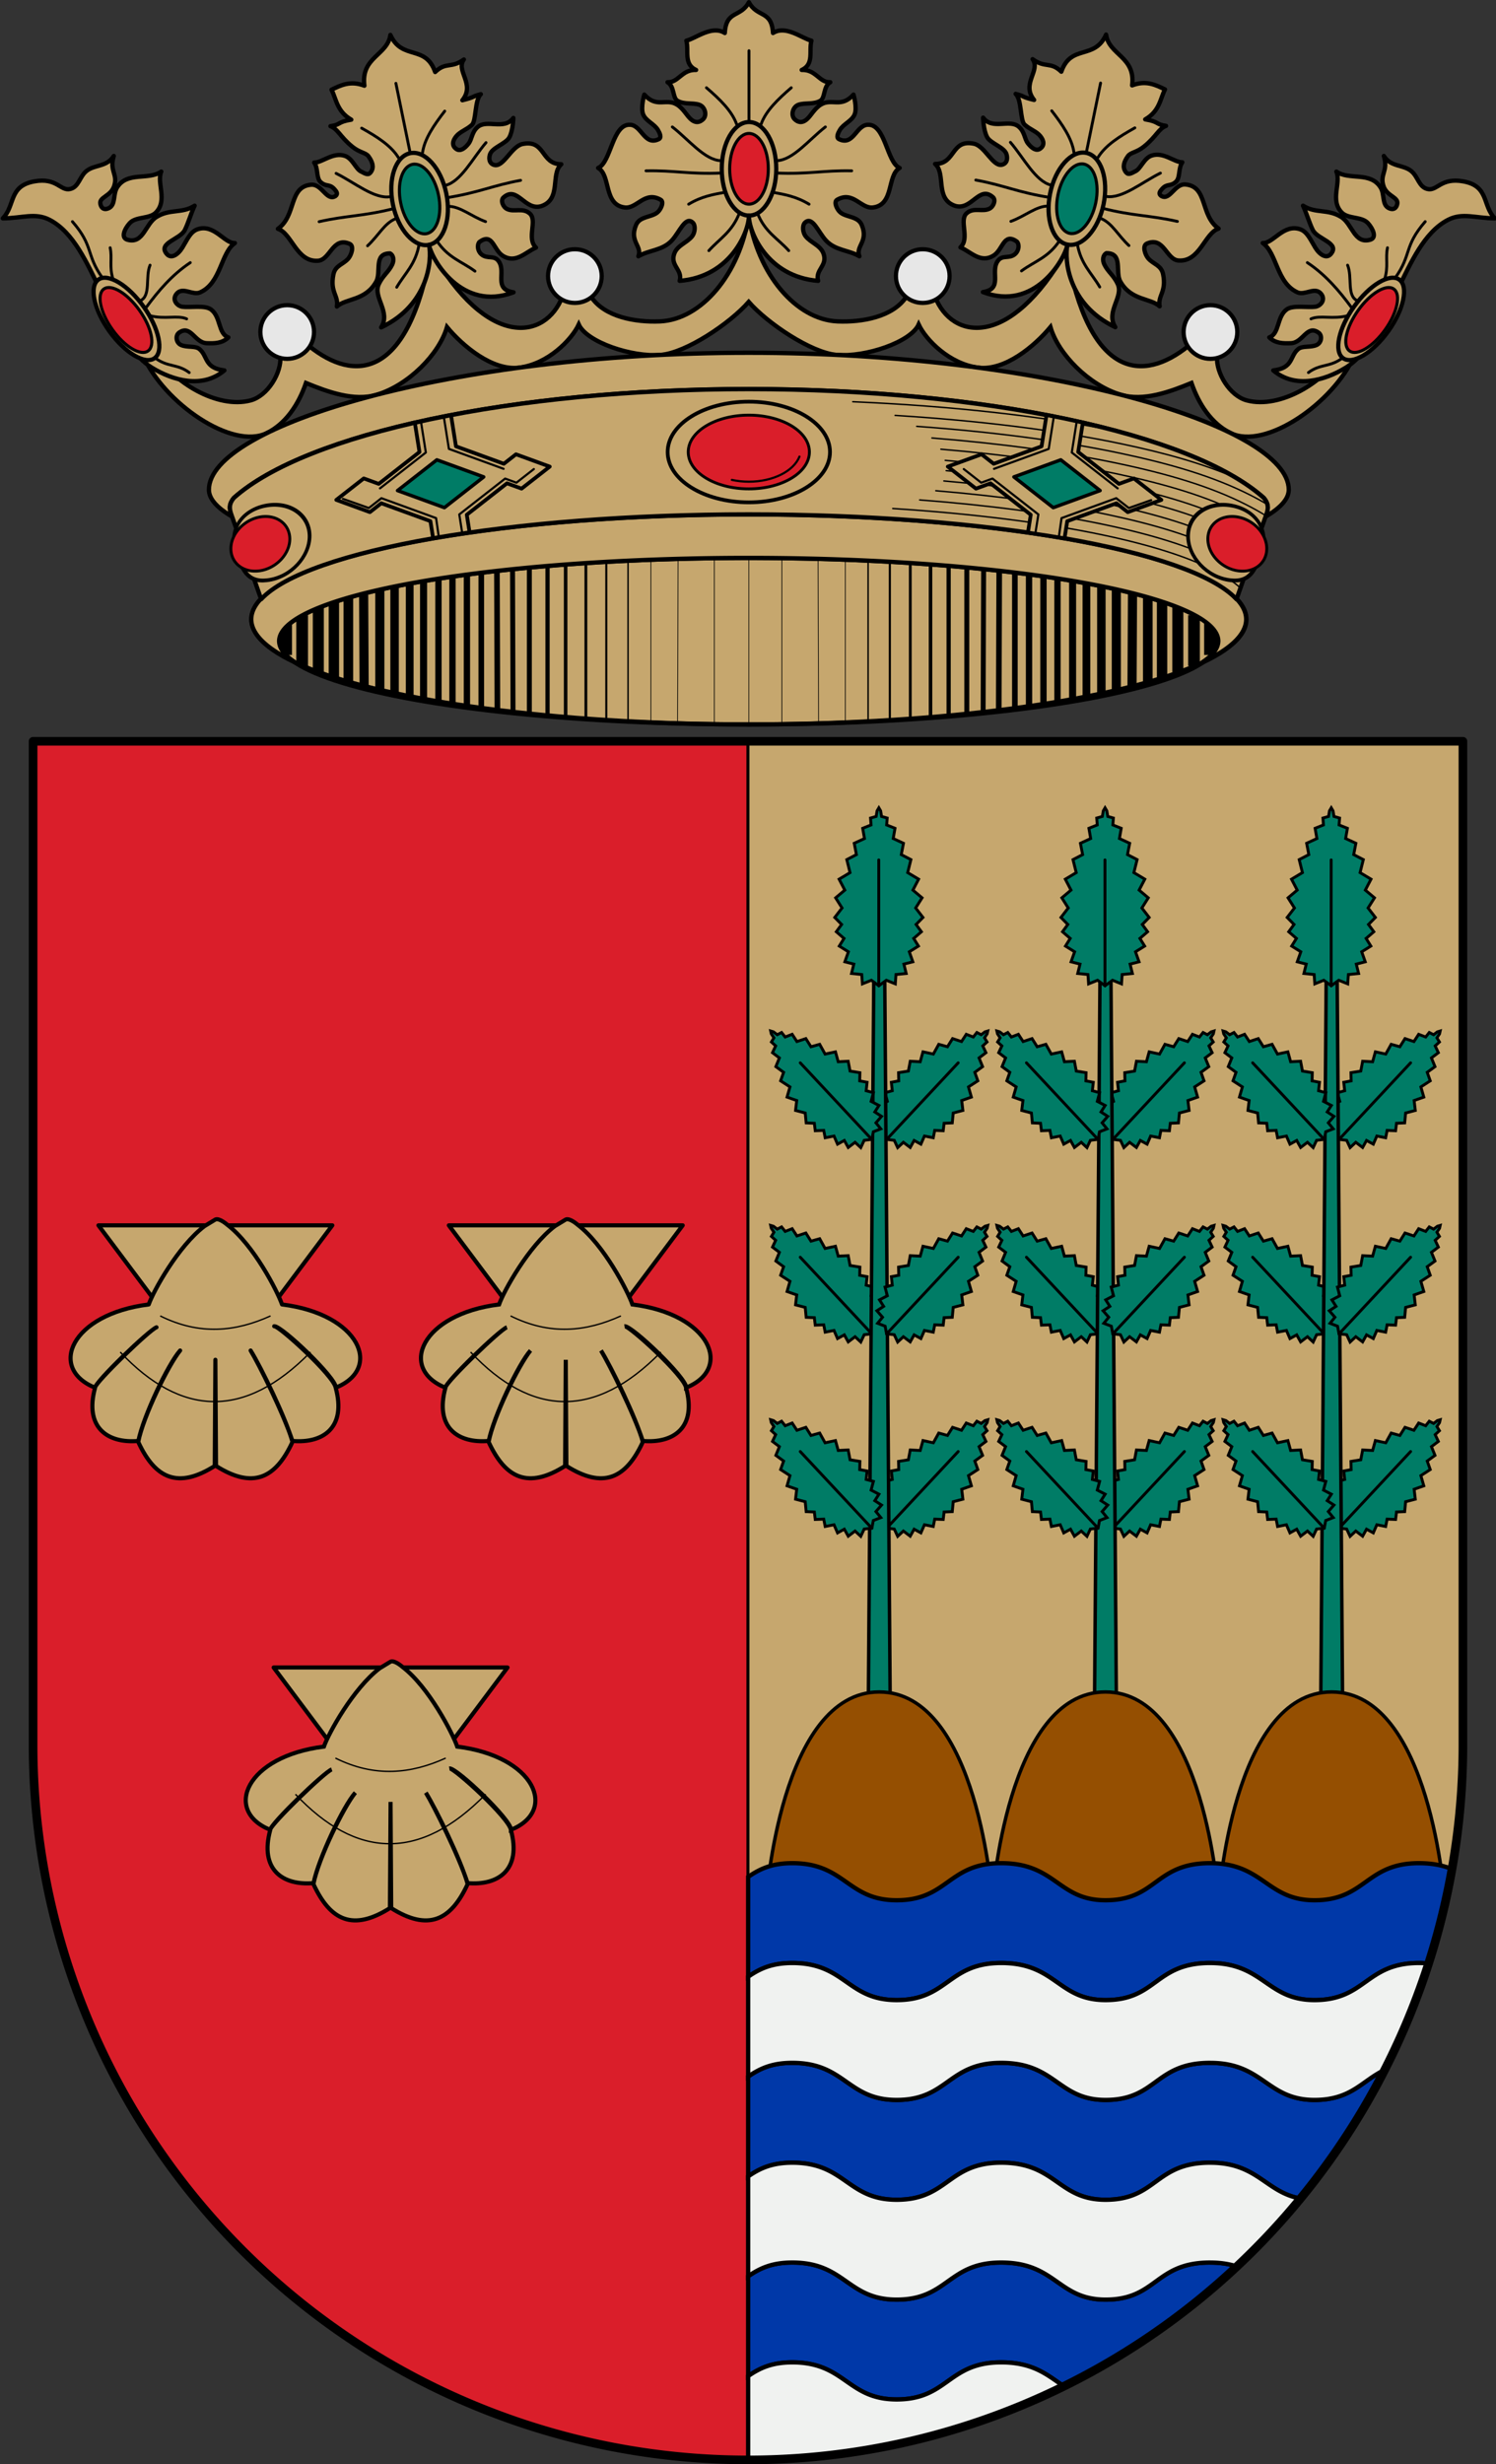 <?xml version="1.0" encoding="UTF-8"?>
<!-- Created with Inkscape (http://www.inkscape.org/) -->
<svg width="520" height="856" version="1.0" xmlns="http://www.w3.org/2000/svg" xmlns:cc="http://creativecommons.org/ns#" xmlns:dc="http://purl.org/dc/elements/1.1/" xmlns:rdf="http://www.w3.org/1999/02/22-rdf-syntax-ns#" xmlns:xlink="http://www.w3.org/1999/xlink">
 <rect width="100%" height="100%" fill="#333333" stroke="none"/>
 <g transform="translate(-69.866 -108.36)">
  <g transform="matrix(1.006 0 0 1.006 -846.87 -2.24)" style="stroke-width:.994">
   <g style="stroke-width:.994">
    <path transform="translate(-25.134 54.36)" d="m1195.1 130.06c-3.069 20.063-16.258 35.899-30.727 36.498-8.399 0.348-19.091-1.501-23.742-8.504-3.436-5.173-7.725-5.645-9.922 0-5.813 14.935-25.987 18.123-45.358-15.947-7.787 44.375-26.427 45.631-42.168 32.955-2.735-2.203-10.214 0.045-9.922 3.545 0.477 5.706-4.356 13.667-10.277 15.236-11.591 3.072-27.035-6.547-32.246-15.945-0.804-1.45-5.628-1.164-4.961 0.354 7.261 16.529 30.84 32.786 42.832 26.861 6.559-3.24 10.947-9.851 13.51-17.293 7.354 3.018 16.572 6.453 24.49 4.051 10.981-3.331 21.51-13.951 24.234-23.363 5.419 6.534 15.729 15.215 24.986 14.021 9.861-1.272 18.012-9.505 20.549-14.908 2.723 6.07 18.316 11.368 28.359 10.504 8.752-0.753 23.841-10.845 30.361-18.299 6.52 7.453 21.609 17.546 30.361 18.299 10.044 0.864 25.637-4.434 28.359-10.504 2.537 5.404 10.688 13.637 20.549 14.908 9.257 1.194 19.567-7.487 24.986-14.021 2.724 9.413 13.253 20.032 24.234 23.363 7.918 2.402 17.134-1.033 24.488-4.051 2.563 7.442 6.953 14.053 13.512 17.293 11.992 5.925 35.571-10.332 42.832-26.861 0.667-1.518-4.157-1.804-4.961-0.354-5.211 9.399-20.655 19.018-32.246 15.945-5.922-1.57-10.754-9.53-10.277-15.236 0.292-3.5-7.187-5.748-9.922-3.545-15.74 12.676-34.381 11.42-42.168-32.955-19.371 34.07-39.544 30.882-45.357 15.947-2.197-5.645-6.486-5.173-9.922 0-4.651 7.003-15.343 8.852-23.742 8.504-14.468-0.599-27.658-16.436-30.726-36.498z" style="fill:#c6a76e;stroke-width:1.491;stroke:#000"/>
    <g transform="translate(-2.938)" style="stroke-width:.994;stroke:#000">
     <path transform="translate(-25.134 54.36)" d="m1198.1 56.352c-2.938 5.438-7.844 2.632-8.326 10.631-4.429-2.814-9.964 1.826-13.289 2.658 0.975 3.436-1.055 8.085 3.365 10.098-4.945-0.207-6.091 4.452-9.869 4.232 2.501 1.468 1.649 5.365 3.455 6.412 2.323 1.347 5.227 0.607 7.482 1.35 2.044 0.673 2.789 3.619 1.391 4.994-1.051 1.034-2.476 1.531-4.189 0.09-1.514-1.274-2.649-3.806-4.976-5.172-3.777-2.215-6.894 1.364-11.188-3.4 0 0-1.31 4.451-0.412 6.775 0.894 2.314 3.799 3.271 5.094 5.387 0.643 1.051 1.421 2.695 0.31 3.231-4.954 2.388-5.845-4.693-9.828-4.971-6.24-0.435-6.596 12.976-11.109 14.914 4.443 2.506 1.786 12.72 9.213 13.643 4.196 0.521 6.855-5.859 12.402-2.656 1.286 0.743 0.035 3.467-1.217 4.438-2.161 1.676-6.018 1.262-7.287 4.244-2.463 5.788 2.214 7.265 0.791 10.828 3.674-2.199 8.353-1.935 11.611-5.514 2.622-2.88 4.586-8.375 7.117-6.18 1.138 0.987 0.838 3.488-0.1 4.719-1.724 2.263-5.106 3.137-6.184 5.965-1.622 4.256 2.928 5.604 1.824 9.494 17.799-1.436 23.995-17.267 23.918-22.502-0.077 5.235 6.121 21.066 23.92 22.502-1.104-3.89 3.444-5.238 1.822-9.494-1.077-2.828-4.459-3.702-6.184-5.965-0.938-1.23-1.237-3.732-0.1-4.719 2.531-2.195 4.497 3.3 7.119 6.18 3.258 3.579 7.937 3.315 11.611 5.514-1.423-3.563 3.255-5.04 0.791-10.828-1.269-2.982-5.126-2.569-7.287-4.244-1.251-0.97-2.505-3.695-1.219-4.438 5.548-3.202 8.207 3.177 12.402 2.656 7.427-0.922 4.772-11.137 9.215-13.643-4.513-1.938-4.871-15.349-11.111-14.914-3.983 0.278-4.872 7.358-9.826 4.971-1.11-0.535-0.335-2.179 0.309-3.231 1.294-2.116 4.202-3.073 5.096-5.387 0.898-2.324-0.414-6.775-0.414-6.775-4.293 4.764-7.409 1.185-11.186 3.4-2.328 1.365-3.462 3.898-4.977 5.172-1.714 1.441-3.14 0.944-4.191-0.09-1.398-1.375-0.652-4.321 1.393-4.994 2.256-0.742 5.16-0.002 7.482-1.35 1.806-1.047 0.952-4.944 3.453-6.412-3.778 0.22-4.924-4.439-9.869-4.232 4.42-2.013 2.392-6.662 3.367-10.098-3.325-0.833-8.86-5.473-13.289-2.658-0.482-7.999-5.39-5.193-8.328-10.631z" style="fill:#c6a76e;stroke-linecap:round;stroke-linejoin:round;stroke-width:1.491;stroke:#000"/>
     <g style="stroke-width:.994;stroke:#000">
      <ellipse cx="1173" cy="168.23" rx="9.417" ry="16.147" style="fill:none;stroke-linecap:round;stroke-linejoin:round;stroke-width:1.451;stroke:#000"/>
      <ellipse cx="1173" cy="168.23" rx="6.674" ry="12.208" style="fill:#da1e2a;stroke-linecap:round;stroke-linejoin:round;stroke-width:1.062;stroke:#000"/>
      <path d="m1173 151.89v-24.43" style="fill:none;stroke-linecap:round;stroke-linejoin:round;stroke-width:.994px;stroke:#000"/>
      <path d="m1168.7 152.77c-1.64-4.569-5.823-8.591-10.399-12.528" style="fill:none;stroke-linecap:round;stroke-linejoin:round;stroke-width:.994px;stroke:#000"/>
      <path d="m1163.3 165.42c-5.596-0.154-11.192-7.319-16.788-11.651" style="fill:none;stroke-linecap:round;stroke-linejoin:round;stroke-width:.994px;stroke:#000"/>
      <path d="m1163.6 169.68c-11.023 0.512-16.379-0.958-26.184-0.752" style="fill:none;stroke-linecap:round;stroke-linejoin:round;stroke-width:.994px;stroke:#000"/>
      <path d="m1164.8 176.32c-4.114 0.755-8.215 1.431-12.654 4.134" style="fill:none;stroke-linecap:round;stroke-linejoin:round;stroke-width:.994px;stroke:#000"/>
      <path d="m1169.7 183.48c-2.554 6.582-6.814 8.821-10.566 13.007" style="fill:none;stroke-linecap:round;stroke-linejoin:round;stroke-width:.994px;stroke:#000"/>
      <path d="m1177.2 152.77c1.64-4.569 5.823-8.591 10.399-12.528" style="fill:none;stroke-linecap:round;stroke-linejoin:round;stroke-width:.994px;stroke:#000"/>
      <path d="m1182.6 165.42c5.596-0.154 11.192-7.319 16.788-11.651" style="fill:none;stroke-linecap:round;stroke-linejoin:round;stroke-width:.994px;stroke:#000"/>
      <path d="m1182.3 169.68c11.023 0.512 16.379-0.958 26.184-0.752" style="fill:none;stroke-linecap:round;stroke-linejoin:round;stroke-width:.994px;stroke:#000"/>
      <path d="m1181.1 176.32c4.114 0.755 8.215 1.431 12.654 4.134" style="fill:none;stroke-linecap:round;stroke-linejoin:round;stroke-width:.994px;stroke:#000"/>
      <path d="m1175.9 183.48c2.554 6.582 7.081 8.821 10.833 13.007" style="fill:none;stroke-linecap:round;stroke-linejoin:round;stroke-width:.994px;stroke:#000"/>
     </g>
    </g>
    <g transform="rotate(-11.587 1166 748.78)" style="fill:none;stroke-width:.994;stroke:#000">
     <path transform="translate(-25.134 54.36)" d="m1187.3 71.712c-4.429-2.814-8.08-1.752-11.404-0.92 0.975 3.436 0.298 7.723 4.611 11.504-4.945-0.207-3.715 0.975-7.494 0.755 2.325 1.432 2.547 4.293 5.976 8.464 2.155 2.621 4.14 2.886 4.814 4.383 0.97 2.155 1.165 4.053-0.233 5.428-1.051 1.034-1.758 0.527-3.472-0.914-1.514-1.274-1.906-4.933-4.234-6.298-3.777-2.215-8.169 0.719-10.885 0.115 1.046 2.389-0.507 5.412 0.913 7.175 1.575 1.956 2.729 1.005 4.024 3.121 0.643 1.051 1.055 1.981-0.055 2.516-3.45 1.289-3.68-5.272-7.663-5.55-7.59-0.712-6.899 9.461-14.096 12.639 4.443 2.506 3.973 12.657 11.4 13.579 4.196 0.521 6.571-7.219 11.817-3.544 1.527 1.07-0.189 3.933-1.44 4.903-2.162 1.675-4.888 1.366-6.157 4.348-2.463 5.788 0.37 7.527-1.053 11.089 3.674-2.199 9.99 0.063 14.953-5.596 2.622-2.88 0.933-9.892 6.736-8.688 1.138 0.987 0.866 2.727-0.072 3.957-1.724 2.263-3.851 2.969-5.863 5.647-3.013 4.011 2.243 10.196-2.207 14.806 17.616-4.287 21.991-19.34 21.913-24.576-0.077 5.235 6.47 24.975 25.323 21.894-6.639-2.467-1.166-7.079-2.788-11.335-1.077-2.828-3.757-1.512-5.482-3.775-0.938-1.23-0.945-3.288 0.193-4.275 5.259-2.403 4.154 3.588 6.971 6.277 3.861 3.686 7.902 0.366 11.812-0.456-2.675-3.692 2.46-9.029 0.256-11.961-1.947-2.591-5.23-1.439-7.391-3.114-1.251-0.97-1.671-3.396-0.385-4.139 5.548-3.202 6.202 6.091 12.192 5.555 7.427-0.922 5.234-10.275 9.678-12.78-7.046-1.434-3.551-9.502-11.702-9.536-3.992-0.017-8.113 6.737-11.129 5.087-1.723-0.942-1.216-2.872-0.573-3.923 1.294-2.116 6.119-2.426 7.695-4.342 1.74-2.114 2.679-6.269 2.679-6.269-4.067 3.66-9.017-1.575-12.794 0.641-2.328 1.365-2.65 3.681-4.165 4.955-1.714 1.441-3.367 2.049-4.418 1.015-1.398-1.375-0.917-2.998 0.751-4.358 1.679-1.371 3.791-1.434 6.113-2.781 1.806-1.047 2.664-8.302 5.165-9.77-3.778 0.22-1.73 0.564-6.675 0.771 5.588-4.587-0.293-10.41 3.335-13.685-4.986 2.28-6.156-0.57-10.586 2.244-1.332-10.092-10.446-6.102-12.576-15.656-2.406 6.76-11.569 5.383-12.331 15.371z" style="fill:#c6a76e;stroke-linecap:round;stroke-linejoin:round;stroke-width:1.491;stroke:#000"/>
     <g style="fill:none;stroke-width:.994;stroke:#000">
      <ellipse cx="1173" cy="168.23" rx="9.417" ry="16.147" style="fill:none;stroke-linecap:round;stroke-linejoin:round;stroke-width:1.451;stroke:#000"/>
      <ellipse cx="1173" cy="168.23" rx="6.674" ry="12.208" style="fill:#007c66;stroke-linecap:round;stroke-linejoin:round;stroke-width:1.062;stroke:#000"/>
      <path d="m1173 151.89v-24.43" style="fill:none;stroke-linecap:round;stroke-linejoin:round;stroke-width:.994px;stroke:#000"/>
      <path d="m1168.7 152.77c-1.64-4.569-5.823-8.591-10.399-12.528" style="fill:none;stroke-linecap:round;stroke-linejoin:round;stroke-width:.994px;stroke:#000"/>
      <path d="m1163.3 165.42c-5.596-0.154-11.192-7.319-16.788-11.651" style="fill:none;stroke-linecap:round;stroke-linejoin:round;stroke-width:.994px;stroke:#000"/>
      <path d="m1163.6 169.68c-11.023 0.512-16.379-0.958-26.184-0.752" style="fill:none;stroke-linecap:round;stroke-linejoin:round;stroke-width:.994px;stroke:#000"/>
      <path d="m1163.5 173.24c-4.114 0.755-6.928 4.508-11.366 7.212" style="fill:none;stroke-linecap:round;stroke-linejoin:round;stroke-width:.994px;stroke:#000"/>
      <path d="m1169.7 183.48c-2.554 6.582-6.814 8.821-10.566 13.007" style="fill:none;stroke-linecap:round;stroke-linejoin:round;stroke-width:.994px;stroke:#000"/>
      <path d="m1177.2 152.77c1.64-4.569 5.823-8.591 10.399-12.528" style="fill:none;stroke-linecap:round;stroke-linejoin:round;stroke-width:.994px;stroke:#000"/>
      <path d="m1182.6 165.42c5.596-0.154 11.192-7.319 16.788-11.651" style="fill:none;stroke-linecap:round;stroke-linejoin:round;stroke-width:.994px;stroke:#000"/>
      <path d="m1182.3 169.68c11.023 0.512 16.379-0.958 26.184-0.752" style="fill:none;stroke-linecap:round;stroke-linejoin:round;stroke-width:.994px;stroke:#000"/>
      <path d="m1182.1 172.69c4.114 0.755 7.215 5.062 11.653 7.766" style="fill:none;stroke-linecap:round;stroke-linejoin:round;stroke-width:.994px;stroke:#000"/>
      <path d="m1175.9 183.48c2.554 6.582 7.081 8.821 10.833 13.007" style="fill:none;stroke-linecap:round;stroke-linejoin:round;stroke-width:.994px;stroke:#000"/>
     </g>
    </g>
    <g transform="matrix(-.98 -.201 -.201 .98 2466.7 249.47)" style="fill:none;stroke-width:.994;stroke:#000">
     <path transform="translate(-25.134 54.36)" d="m1187.3 71.712c-4.429-2.814-8.08-1.752-11.404-0.92 0.975 3.436 0.298 7.723 4.611 11.504-4.945-0.207-3.715 0.975-7.494 0.755 2.325 1.432 2.547 4.293 5.976 8.464 2.155 2.621 4.14 2.886 4.814 4.383 0.97 2.155 1.165 4.053-0.233 5.428-1.051 1.034-1.758 0.527-3.472-0.914-1.514-1.274-1.906-4.933-4.234-6.298-3.777-2.215-8.169 0.719-10.885 0.115 1.046 2.389-0.507 5.412 0.913 7.175 1.575 1.956 2.729 1.005 4.024 3.121 0.643 1.051 1.055 1.981-0.055 2.516-3.45 1.289-3.68-5.272-7.663-5.55-7.59-0.712-6.899 9.461-14.096 12.639 4.443 2.506 3.973 12.657 11.4 13.579 4.196 0.521 6.571-7.219 11.817-3.544 1.527 1.07-0.189 3.933-1.44 4.903-2.162 1.675-4.888 1.366-6.157 4.348-2.463 5.788 0.37 7.527-1.053 11.089 3.674-2.199 9.99 0.063 14.953-5.596 2.622-2.88 0.933-9.892 6.736-8.688 1.138 0.987 0.866 2.727-0.072 3.957-1.724 2.263-3.851 2.969-5.863 5.647-3.013 4.011 2.243 10.196-2.207 14.806 17.616-4.287 21.991-19.34 21.913-24.576-0.077 5.235 6.47 24.975 25.323 21.894-6.639-2.467-1.166-7.079-2.788-11.335-1.077-2.828-3.757-1.512-5.482-3.775-0.938-1.23-0.945-3.288 0.193-4.275 5.259-2.403 4.154 3.588 6.971 6.277 3.861 3.686 7.902 0.366 11.812-0.456-2.675-3.692 2.46-9.029 0.256-11.961-1.947-2.591-5.23-1.439-7.391-3.114-1.251-0.97-1.671-3.396-0.385-4.139 5.548-3.202 6.202 6.091 12.192 5.555 7.427-0.922 5.234-10.275 9.678-12.78-7.046-1.434-3.551-9.502-11.702-9.536-3.992-0.017-8.113 6.737-11.129 5.087-1.723-0.942-1.216-2.872-0.573-3.923 1.294-2.116 6.119-2.426 7.695-4.342 1.74-2.114 2.679-6.269 2.679-6.269-4.067 3.66-9.017-1.575-12.794 0.641-2.328 1.365-2.65 3.681-4.165 4.955-1.714 1.441-3.367 2.049-4.418 1.015-1.398-1.375-0.917-2.998 0.751-4.358 1.679-1.371 3.791-1.434 6.113-2.781 1.806-1.047 2.664-8.302 5.165-9.77-3.778 0.22-1.73 0.564-6.675 0.771 5.588-4.587-0.293-10.41 3.335-13.685-4.986 2.28-6.156-0.57-10.586 2.244-1.332-10.092-10.446-6.102-12.576-15.656-2.406 6.76-11.569 5.383-12.331 15.371z" style="fill:#c6a76e;stroke-linecap:round;stroke-linejoin:round;stroke-width:1.491;stroke:#000"/>
     <g style="fill:none;stroke-width:.994;stroke:#000">
      <ellipse cx="1173" cy="168.23" rx="9.417" ry="16.147" style="fill:none;stroke-linecap:round;stroke-linejoin:round;stroke-width:1.451;stroke:#000"/>
      <ellipse cx="1173" cy="168.23" rx="6.674" ry="12.208" style="fill:#007c66;stroke-linecap:round;stroke-linejoin:round;stroke-width:1.062;stroke:#000"/>
      <path d="m1173 151.89v-24.43" style="fill:none;stroke-linecap:round;stroke-linejoin:round;stroke-width:.994px;stroke:#000"/>
      <path d="m1168.7 152.77c-1.64-4.569-5.823-8.591-10.399-12.528" style="fill:none;stroke-linecap:round;stroke-linejoin:round;stroke-width:.994px;stroke:#000"/>
      <path d="m1163.3 165.42c-5.596-0.154-11.192-7.319-16.788-11.651" style="fill:none;stroke-linecap:round;stroke-linejoin:round;stroke-width:.994px;stroke:#000"/>
      <path d="m1163.6 169.68c-11.023 0.512-16.379-0.958-26.184-0.752" style="fill:none;stroke-linecap:round;stroke-linejoin:round;stroke-width:.994px;stroke:#000"/>
      <path d="m1163.5 173.24c-4.114 0.755-6.928 4.508-11.366 7.212" style="fill:none;stroke-linecap:round;stroke-linejoin:round;stroke-width:.994px;stroke:#000"/>
      <path d="m1169.7 183.48c-2.554 6.582-6.814 8.821-10.566 13.007" style="fill:none;stroke-linecap:round;stroke-linejoin:round;stroke-width:.994px;stroke:#000"/>
      <path d="m1177.2 152.77c1.64-4.569 5.823-8.591 10.399-12.528" style="fill:none;stroke-linecap:round;stroke-linejoin:round;stroke-width:.994px;stroke:#000"/>
      <path d="m1182.6 165.42c5.596-0.154 11.192-7.319 16.788-11.651" style="fill:none;stroke-linecap:round;stroke-linejoin:round;stroke-width:.994px;stroke:#000"/>
      <path d="m1182.3 169.68c11.023 0.512 16.379-0.958 26.184-0.752" style="fill:none;stroke-linecap:round;stroke-linejoin:round;stroke-width:.994px;stroke:#000"/>
      <path d="m1182.1 172.69c4.114 0.755 7.215 5.062 11.653 7.766" style="fill:none;stroke-linecap:round;stroke-linejoin:round;stroke-width:.994px;stroke:#000"/>
      <path d="m1175.9 183.48c2.554 6.582 7.081 8.821 10.833 13.007" style="fill:none;stroke-linecap:round;stroke-linejoin:round;stroke-width:.994px;stroke:#000"/>
     </g>
    </g>
    <g style="stroke-width:.994;stroke:#000">
     <path d="m945.57 209.4c3.776 7.551 9.021 21.935 18.292 27.563 7.091 4.305 17.305 7.331 24.932 0.877-7.062-0.808-5.624-4.925-8.645-7.392-1.443-1.179-4.277-0.448-6.333-1.378-1.78-0.805-1.995-3.323-0.683-4.26 4.059-2.9 5.336 3.448 9.522 3.633 2.639 0.117 5.432 0.081 7.517-2.005-3.578-1.251-2.541-7.112-6.014-9.647-2.161-1.578-7.194-0.546-9.959-0.945-1.635-0.236-3.654-2.301-1.943-4.442 2.09-2.616 5.569 0.638 8.143-0.501 7.284-3.225 7.094-13.627 12.027-17.039-3.575 0.217-7.156-6.725-12.904-4.761-2.483 0.848-3.558 3.588-5.228 6.314-1.526 2.49-3.886 4.046-5.422 2.206-3.199-3.834 4.641-4.988 6.264-8.269 1.207-2.438 2.169-5.848 3.383-8.394-4.418 2.817-8.481 1.007-13.155 3.884-3.955 2.434-4.487 9.401-10.023 7.893-2.482-0.676-0.982-3.861 0.752-5.763 2.135-2.342 6.8-1.372 9.021-3.633 4.186-4.262 0.167-10.272 1.879-14.157-4.465 3.13-11.777-0.141-15.285 5.513-1.464 2.359-0.369 5.961-2.882 7.141-1.489 0.7-2.562 0.11-2.881-1.503-0.471-2.376 3.596-2.597 4.761-6.139 1.379-4.191-1.754-5.158-0.125-10.399-2.45 3.904-6.717 2.91-9.522 5.262-2.33 1.954-2.559 5.417-5.513 6.139-3.412 0.834-4.604-4.044-12.403-2.631-8.993 1.629-6.536 8.31-10.9 12.779 6.724-0.068 11.188-2.068 16.162 0.501 8.371 4.324 12.95 15.127 17.164 23.553z" style="fill:#c6a76e;stroke-linecap:round;stroke-linejoin:round;stroke-width:1.491;stroke:#000"/>
     <ellipse transform="rotate(-35.565)" cx="648.83" cy="734.44" rx="7.281" ry="16.677" style="fill:#c6a76e;stroke-linecap:round;stroke-linejoin:round;stroke-width:1.451;stroke:#000"/>
     <ellipse transform="matrix(.813 -.583 .581 .814 0 0)" cx="648.8" cy="735.48" rx="5.731" ry="13.138" style="fill:#da1e2a;stroke-linecap:round;stroke-linejoin:round;stroke-width:1.062;stroke:#000"/>
     <path d="m946.57 205.76c-5.638-7.942-2.859-10.76-10.273-19.294" style="fill:none;stroke-linecap:round;stroke-linejoin:round;stroke-width:.994px;stroke:#000"/>
     <path d="m950.33 206.39c-1.412-4.388-0.226-7.356-1.002-10.9" style="fill:none;stroke-linecap:round;stroke-linejoin:round;stroke-width:.994px;stroke:#000"/>
     <path d="m959.73 213.78c3.784-1.694 1.666-8.205 3.383-12.278" style="fill:none;stroke-linecap:round;stroke-linejoin:round;stroke-width:.994px;stroke:#000"/>
     <path d="m961.73 216.16c4.304-5.837 8.994-11.353 15.285-15.535" style="fill:none;stroke-linecap:round;stroke-linejoin:round;stroke-width:.994px;stroke:#000"/>
     <path d="m962.98 218.92c5.256 1.417 9.615-0.283 12.779 1.128" style="fill:none;stroke-linecap:round;stroke-linejoin:round;stroke-width:.994px;stroke:#000"/>
     <path d="m964.74 233.45c4.479 3.43 7.718 1.998 11.902 5.137" style="fill:none;stroke-linecap:round;stroke-linejoin:round;stroke-width:.994px;stroke:#000"/>
    </g>
    <g transform="matrix(-1 0 0 1 2340 0)" style="stroke-width:.994;stroke:#000">
     <path d="m945.57 209.4c3.776 7.551 9.021 21.935 18.292 27.563 7.091 4.305 17.305 7.331 24.932 0.877-7.062-0.808-5.624-4.925-8.645-7.392-1.443-1.179-4.277-0.448-6.333-1.378-1.78-0.805-1.995-3.323-0.683-4.26 4.059-2.9 5.336 3.448 9.522 3.633 2.639 0.117 5.432 0.081 7.517-2.005-3.578-1.251-2.541-7.112-6.014-9.647-2.161-1.578-7.194-0.546-9.959-0.945-1.635-0.236-3.654-2.301-1.943-4.442 2.09-2.616 5.569 0.638 8.143-0.501 7.284-3.225 7.094-13.627 12.027-17.039-3.575 0.217-7.156-6.725-12.904-4.761-2.483 0.848-3.558 3.588-5.228 6.314-1.526 2.49-3.886 4.046-5.422 2.206-3.199-3.834 4.641-4.988 6.264-8.269 1.207-2.438 2.169-5.848 3.383-8.394-4.418 2.817-8.481 1.007-13.155 3.884-3.955 2.434-4.487 9.401-10.023 7.893-2.482-0.676-0.982-3.861 0.752-5.763 2.135-2.342 6.8-1.372 9.021-3.633 4.186-4.262 0.167-10.272 1.879-14.157-4.465 3.13-11.777-0.141-15.285 5.513-1.464 2.359-0.369 5.961-2.882 7.141-1.489 0.7-2.562 0.11-2.881-1.503-0.471-2.376 3.596-2.597 4.761-6.139 1.379-4.191-1.754-5.158-0.125-10.399-2.45 3.904-6.717 2.91-9.522 5.262-2.33 1.954-2.559 5.417-5.513 6.139-3.412 0.834-4.604-4.044-12.403-2.631-8.993 1.629-6.536 8.31-10.9 12.779 6.724-0.068 11.188-2.068 16.162 0.501 8.371 4.324 12.95 15.127 17.164 23.553z" style="fill:#c6a76e;stroke-linecap:round;stroke-linejoin:round;stroke-width:1.491;stroke:#000"/>
     <ellipse transform="rotate(-35.565)" cx="648.83" cy="734.44" rx="7.281" ry="16.677" style="fill:#c6a76e;stroke-linecap:round;stroke-linejoin:round;stroke-width:1.451;stroke:#000"/>
     <ellipse transform="matrix(.813 -.583 .581 .814 0 0)" cx="648.8" cy="735.48" rx="5.731" ry="13.138" style="fill:#da1e2a;stroke-linecap:round;stroke-linejoin:round;stroke-width:1.062;stroke:#000"/>
     <path d="m946.57 205.76c-5.638-7.942-2.859-10.76-10.273-19.294" style="fill:none;stroke-linecap:round;stroke-linejoin:round;stroke-width:.994px;stroke:#000"/>
     <path d="m950.33 206.39c-1.412-4.388-0.226-7.356-1.002-10.9" style="fill:none;stroke-linecap:round;stroke-linejoin:round;stroke-width:.994px;stroke:#000"/>
     <path d="m959.73 213.78c3.784-1.694 1.666-8.205 3.383-12.278" style="fill:none;stroke-linecap:round;stroke-linejoin:round;stroke-width:.994px;stroke:#000"/>
     <path d="m961.73 216.16c4.304-5.837 8.994-11.353 15.285-15.535" style="fill:none;stroke-linecap:round;stroke-linejoin:round;stroke-width:.994px;stroke:#000"/>
     <path d="m962.98 218.92c5.256 1.417 9.615-0.283 12.779 1.128" style="fill:none;stroke-linecap:round;stroke-linejoin:round;stroke-width:.994px;stroke:#000"/>
     <path d="m964.74 233.45c4.479 3.43 7.718 1.998 11.902 5.137" style="fill:none;stroke-linecap:round;stroke-linejoin:round;stroke-width:.994px;stroke:#000"/>
    </g>
    <g style="stroke-width:.994">
     <circle cx="1010.5" cy="224.58" r="9.271" style="fill:#e7e7e7;stroke-linecap:round;stroke-linejoin:round;stroke-width:1.451;stroke:#000"/>
     <circle cx="1109.9" cy="205.27" r="9.271" style="fill:#e7e7e7;stroke-linecap:round;stroke-linejoin:round;stroke-width:1.451;stroke:#000"/>
     <circle transform="scale(-1,1)" cx="-1230.1" cy="205.27" r="9.271" style="fill:#e7e7e7;stroke-linecap:round;stroke-linejoin:round;stroke-width:1.451;stroke:#000"/>
     <circle transform="scale(-1,1)" cx="-1329.5" cy="224.58" r="9.271" style="fill:#e7e7e7;stroke-linecap:round;stroke-linejoin:round;stroke-width:1.451;stroke:#000"/>
    </g>
   </g>
   <g style="stroke-width:.994">
    <g style="stroke-width:.994">
     <g style="stroke-width:.994">
      <ellipse transform="translate(56.429 -76.64)" cx="1113.6" cy="400.46" rx="171.89" ry="36.266" style="fill:#c6a76e;stroke-linecap:round;stroke-linejoin:round;stroke-width:1.491;stroke:#000"/>
      <g transform="matrix(.736 0 0 1 76.747 384.55)" style="fill:#eac102;stroke-width:.994;stroke:#000">
       <path d="m1428.7-25.419v-55.588" style="fill:#eac102;stroke-width:.668;stroke:#000"/>
       <path d="m1418.5-25.967v-54.655" style="fill:#eac102;stroke-width:.984;stroke:#000"/>
       <path d="m1408.9-26.233v-53.96" style="fill:#eac102;stroke-width:1.318;stroke:#000"/>
       <path d="m1399.4-26.992v-52.711" style="fill:#eac102;stroke-width:1.652;stroke:#000"/>
       <path d="m1390.9-27.218v-51.991" style="fill:#eac102;stroke-width:1.986;stroke:#000"/>
       <path d="m1374.7-28.767-0.224-49.318m7.895 49.928v-50.498" style="fill:#eac102;stroke-width:2.32;stroke:#000"/>
       <path d="m1359.8-29.558v-47.31m7.568 47.962-0.224-48.596" style="fill:#eac102;stroke-width:2.636;stroke:#000"/>
       <path d="m1339.7-31.596v-43.234m6.576 43.271v-43.995m6.774 44.744v-45.431" style="fill:#eac102;stroke-width:2.97;stroke:#000"/>
       <path d="m1332.7-32.435v-41.556" style="fill:#eac102;stroke-width:3.304;stroke:#000"/>
       <path d="m1326.2-33.287v-39.851" style="fill:#eac102;stroke-width:3.638;stroke:#000"/>
       <path d="m1319.1-34.286v-37.853" style="fill:#eac102;stroke-width:3.972;stroke:#000"/>
       <path d="m1304.8-37.683-0.224-32.026m7.594 33.351v-34.681" style="fill:#eac102;stroke-width:4.288;stroke:#000"/>
       <path d="m1297.4-39.149v-29.143" style="fill:#eac102;stroke-width:4.529;stroke:#000"/>
       <path d="m1290.6-40.642v-26.117" style="fill:#eac102;stroke-width:4.863;stroke:#000"/>
       <path d="m1283.3-42.48v-22.301" style="fill:#eac102;stroke-width:5.179;stroke:#000"/>
       <path d="m1275.7-44.669v-17.534" style="fill:#eac102;stroke-width:5.495;stroke:#000"/>
       <path d="m1267.7-48.458v-11.009" style="fill:#eac102;stroke-width:6.478;stroke:#000"/>
       <path d="m1469.2-24.547v-57.341m-17.237 57.059 0.224-56.812m-12.787 56.554v-56.252" style="fill:#eac102;stroke-width:.334;stroke:#000"/>
       <path d="m1541.4-25.419v-55.588" style="fill:#eac102;stroke-width:.668;stroke:#000"/>
       <path d="m1551.6-25.804v-54.818" style="fill:#eac102;stroke-width:.984;stroke:#000"/>
       <path d="m1561.2-26.445v-53.748" style="fill:#eac102;stroke-width:1.318;stroke:#000"/>
       <path d="m1570.7-26.723v-52.979" style="fill:#eac102;stroke-width:1.652;stroke:#000"/>
       <path d="m1579.2-27.542v-51.666" style="fill:#eac102;stroke-width:1.986;stroke:#000"/>
       <path d="m1595.4-28.767 0.224-49.318m-7.895 50.313v-50.882" style="fill:#eac102;stroke-width:2.32;stroke:#000"/>
       <path d="m1610.3-30.124v-46.744m-7.568 47.46 0.224-48.095" style="fill:#eac102;stroke-width:2.636;stroke:#000"/>
       <path d="m1630.3-32.523v-42.307m-6.576 43.271v-43.995m-6.774 45.368v-46.055" style="fill:#eac102;stroke-width:2.97;stroke:#000"/>
       <path d="m1637.4-32.435v-41.556" style="fill:#eac102;stroke-width:3.304;stroke:#000"/>
       <path d="m1643.9-34.154v-38.985" style="fill:#eac102;stroke-width:3.638;stroke:#000"/>
       <path d="m1650.9-35.21v-36.929" style="fill:#eac102;stroke-width:3.972;stroke:#000"/>
       <path d="m1665.3-37.683 0.224-32.026m-7.594 33.35v-34.681" style="fill:#eac102;stroke-width:4.288;stroke:#000"/>
       <path d="m1672.7-39.149v-29.142" style="fill:#eac102;stroke-width:4.529;stroke:#000"/>
       <path d="m1679.4-40.642v-26.116" style="fill:#eac102;stroke-width:4.863;stroke:#000"/>
       <path d="m1686.8-42.48v-22.301" style="fill:#eac102;stroke-width:5.179;stroke:#000"/>
       <path d="m1694.4-44.669v-17.533" style="fill:#eac102;stroke-width:5.495;stroke:#000"/>
       <path d="m1702.4-48.458v-11.437" style="fill:#eac102;stroke-width:6.478;stroke:#000"/>
       <path d="m1500.9-24.547v-57.341m17.237 57.099-0.224-56.852m12.787 56.554v-56.251" style="fill:#eac102;stroke-width:.334;stroke:#000"/>
      </g>
      <ellipse transform="translate(56.429 -76.64)" cx="1113.6" cy="407.98" rx="162.25" ry="28.75" style="fill:none;stroke-linecap:round;stroke-linejoin:round;stroke-width:1.491;stroke:#000"/>
      <path transform="translate(56.429 -76.64)" d="m1113.6 436.73v-57.5" style="fill:none;stroke-width:.199;stroke:#000"/>
      <path transform="translate(-25.134 54.36)" d="m1195.1 233.2a171.89 36.266 0 0 0-171.89 36.266 171.89 36.266 0 0 0 14.789 14.607 162.25 28.75 0 0 1-5.152-7.09 162.25 28.75 0 0 1 162.25-28.75 162.25 28.75 0 0 1 162.25 28.75 162.25 28.75 0 0 1-5.525 7.301 171.89 36.266 0 0 0 15.162-14.818 171.89 36.266 0 0 0-171.89-36.266z" style="fill:#c6a76e;stroke-linecap:round;stroke-linejoin:round;stroke-width:1.491;stroke:#000"/>
     </g>
     <path d="m1170 231.75c-103.03 0-186.55 25.246-186.55 47.289 0 3.136 2.807 6.266 8.01 9.285l-0.268-0.758c-0.78-2.214-0.742-3.697 0.865-5.688 25.024-22.338 96.686-37.586 177.95-37.592 81.262 6e-3 152.92 15.254 177.95 37.592 1.607 1.991 1.645 3.474 0.865 5.688l-0.268 0.758c5.202-3.019 8.01-6.149 8.01-9.285 0-22.043-83.524-47.289-186.55-47.289z" style="fill:#c6a76e;stroke-linecap:round;stroke-linejoin:round;stroke-width:1.491;stroke:#000"/>
     <path d="m1170 244.29c-81.262 6e-3 -152.92 15.254-177.95 37.592-1.607 1.991-1.645 3.474-0.865 5.688l10.316 29.277c15.805-17 86.388-29.267 168.5-29.285 82.108 0.018 152.69 12.285 168.5 29.285l10.316-29.277c0.78-2.214 0.742-3.697-0.865-5.688-25.024-22.338-96.686-37.586-177.95-37.592z" style="fill:#c6a76e;stroke-linecap:round;stroke-linejoin:round;stroke-width:1.491;stroke:#000"/>
     <g transform="translate(56.429 -76.64)" style="stroke-width:.994;stroke:#000">
      <path transform="translate(-81.563 131)" d="m1365 258.61c-2.462-2.247-5.606-4.291-9.422-6.234-9.092-4.631-22.058-8.684-38.154-12.08-20.202-4.262-45.407-7.387-72.549-9.125" style="fill:none;stroke-linecap:round;stroke-linejoin:round;stroke-width:.497;stroke:#000"/>
      <path transform="translate(-81.563 131)" d="m1366.3 254.94c-2.564-2.132-5.592-4.007-9.078-5.783-9.573-4.876-22.762-8.961-39.045-12.396-18.154-3.83-40.198-6.736-64.014-8.561" style="fill:none;stroke-linecap:round;stroke-linejoin:round;stroke-width:.497;stroke:#000"/>
      <path transform="translate(-81.563 131)" d="m1367.6 251.33c-2.584-2.004-5.485-3.746-8.711-5.389-10.054-5.121-23.468-9.236-39.938-12.711-17.002-3.587-37.294-6.354-59.207-8.201" style="fill:none;stroke-linecap:round;stroke-linejoin:round;stroke-width:.497;stroke:#000"/>
      <path transform="translate(-81.563 131)" d="m1368.8 247.77c-2.555-1.874-5.327-3.503-8.332-5.033-10.535-5.366-24.174-9.513-40.83-13.027-16.531-3.488-36.046-6.203-57.106-8.057" style="fill:none;stroke-linecap:round;stroke-linejoin:round;stroke-width:.497;stroke:#000"/>
      <path transform="translate(-81.563 131)" d="m1370.1 244.21c-2.494-1.746-5.144-3.261-7.951-4.691-11.016-5.611-24.878-9.786-41.721-13.34-16.599-3.502-36.095-6.222-57.098-8.084" style="fill:none;stroke-linecap:round;stroke-linejoin:round;stroke-width:.497;stroke:#000"/>
      <path transform="translate(-81.563 131)" d="m1371.3 240.79c-2.414-1.625-4.93-3.052-7.562-4.393-11.484-5.85-25.566-10.057-42.59-13.648-16.946-3.575-36.794-6.336-58.148-8.209" style="fill:none;stroke-linecap:round;stroke-linejoin:round;stroke-width:.497;stroke:#000"/>
      <path transform="translate(-81.563 131)" d="m1372.6 237.18c-2.314-1.502-4.695-2.835-7.154-4.088-11.978-6.101-26.29-10.338-43.506-13.971-17.623-3.718-38.268-6.548-60.436-8.432" style="fill:none;stroke-linecap:round;stroke-linejoin:round;stroke-width:.497;stroke:#000"/>
      <path transform="translate(-81.563 131)" d="m1373.8 233.67c-2.205-1.387-4.454-2.622-6.752-3.793-12.459-6.346-26.996-10.615-44.398-14.287-18.707-3.947-40.693-6.889-64.248-8.775" style="fill:none;stroke-linecap:round;stroke-linejoin:round;stroke-width:.497;stroke:#000"/>
      <path transform="translate(-81.563 131)" d="m1374.3 229.77c-1.858-1.109-3.734-2.134-5.637-3.103-12.94-6.591-27.7-10.891-45.289-14.602-20.372-4.298-44.475-7.406-70.234-9.268" style="fill:none;stroke-linecap:round;stroke-linejoin:round;stroke-width:.497;stroke:#000"/>
      <path transform="translate(-81.563 131)" d="m1363.6 220.68c-11.687-5.095-24.626-8.66-39.541-11.807-22.597-4.768-49.619-8.073-78.381-9.852" style="fill:none;stroke-linecap:round;stroke-linejoin:round;stroke-width:.497;stroke:#000"/>
      <path transform="translate(-81.563 131)" d="m1323 204.63c-26.389-5.42-58.332-8.889-91.947-10.33" style="fill:none;stroke-linecap:round;stroke-linejoin:round;stroke-width:.497;stroke:#000"/>
     </g>
     <path transform="translate(-25.134 54.36)" d="m1298 198.91-1.709 10.787-16.547 6.023-4.188-3.272-11.674 4.25 9.738 7.609 5.039-1.834 13.889 10.852-0.973 6.146v6e-3c4.355 0.625 8.582 1.286 12.644 1.992l0.94-5.928 16.982-6.182 3.926 3.068 11.615-4.227-9.492-7.416-5.172 1.883-14.078-11 1.605-10.141c-4.054-0.925-8.247-1.794-12.551-2.619z" style="fill:#c6a76e;stroke-linecap:round;stroke-linejoin:round;stroke-width:1.293;stroke:#000"/>
    </g>
    <path d="m1170 360.09v-57.5" style="fill:none;stroke-width:.199;stroke:#000"/>
    <g style="stroke-width:.994;stroke:#000">
     <g style="stroke-width:.994;stroke:#000">
      <path d="m1275.4 253.75-1.774 11.198-18.898 6.878" style="fill:none;stroke-linecap:round;stroke-linejoin:round;stroke-width:.746;stroke:#000"/>
      <path d="m1269 294.17 1.045-6.598-15.848-12.382-3.902 1.42-6.016-4.7" style="fill:none;stroke-linecap:round;stroke-linejoin:round;stroke-width:.746;stroke:#000"/>
     </g>
     <path d="m1283.3 255.41-1.708 10.782 15.848 12.381" style="fill:none;stroke-linecap:round;stroke-linejoin:round;stroke-width:.746;stroke:#000"/>
     <path d="m1277.1 295.48 0.951-6.639 18.898-6.878 4.345 3.395 7.716-2.718" style="fill:none;stroke-linecap:round;stroke-linejoin:round;stroke-width:.746;stroke:#000"/>
     <path d="m1261.6 274.62 16.194-5.894 13.58 10.61-16.194 5.894z" style="fill:#007c66;stroke-linecap:round;stroke-linejoin:round;stroke-width:1.193;stroke:#000"/>
    </g>
    <g transform="matrix(-1 0 0 1 2340 0)" style="stroke-width:.994;stroke:#000">
     <g style="stroke-width:.994;stroke:#000">
      <path d="m1272.9 253.26-1.71 10.797-16.548 6.023-4.187-3.272-11.675 4.249 9.739 7.609 5.038-1.834 13.89 10.852-0.973 6.145" style="fill:none;stroke-linecap:round;stroke-linejoin:round;stroke-width:1.293;stroke:#000"/>
      <path d="m1275.4 253.75-1.774 11.198-18.898 6.878" style="fill:none;stroke-linecap:round;stroke-linejoin:round;stroke-width:.746;stroke:#000"/>
      <path d="m1269 294.17 1.045-6.598-15.848-12.382-3.902 1.42-6.016-4.7" style="fill:none;stroke-linecap:round;stroke-linejoin:round;stroke-width:.746;stroke:#000"/>
     </g>
     <path d="m1283.3 255.41-1.708 10.782 15.848 12.381" style="fill:none;stroke-linecap:round;stroke-linejoin:round;stroke-width:.746;stroke:#000"/>
     <path d="m1285.4 255.88-1.606 10.143 14.078 10.999 5.172-1.883v-1e-5l9.492 7.416-11.614 4.227-3.926-3.068-16.982 6.181-0.939 5.928" style="fill:none;stroke-linecap:round;stroke-linejoin:round;stroke-width:1.293;stroke:#000"/>
     <path d="m1277.1 295.48 0.951-6.639 18.898-6.878 4.345 3.395 8.946-3.165" style="fill:none;stroke-linecap:round;stroke-linejoin:round;stroke-width:.746;stroke:#000"/>
     <path d="m1261.6 274.62 16.194-5.894 13.58 10.61-16.194 5.894z" style="fill:#007c66;stroke-linecap:round;stroke-linejoin:round;stroke-width:1.193;stroke:#000"/>
    </g>
    <g style="stroke-width:.994;stroke:#000">
     <ellipse cx="1170" cy="266.02" rx="28.045" ry="17.386" style="fill:none;stroke-linecap:round;stroke-linejoin:round;stroke-width:1.293;stroke:#000"/>
     <ellipse cx="1170" cy="266.02" rx="20.933" ry="12.729" style="fill:#da1e2a;stroke-linecap:round;stroke-linejoin:round;stroke-width:.994;stroke:#000"/>
     <path d="m1187.5 267.6c-1.974 4.981-9.055 8.668-17.488 8.668-2.056 0-4.031-0.219-5.872-0.623" style="fill:none;stroke-linecap:round;stroke-linejoin:round;stroke-width:.746;stroke:#000"/>
    </g>
    <g style="stroke-width:.994;stroke:#000">
     <path transform="matrix(.988 -.157 0 1 0 0)" d="m1030.6 456.85c0 7.136-6.592 13.259-14.828 12.921-7.093-0.291-8.883-5.141-11.041-12.45-2.287-7.744 2.852-13.392 11.041-13.392s14.828 5.785 14.828 12.921z" style="fill:#c6a76e;stroke-linecap:round;stroke-linejoin:round;stroke-width:1.301;stroke:#000"/>
     <path d="m1011.4 296.04a8.819 10.718 56.514 0 1-10.178 10.965 8.819 10.718 56.514 0 1-10.178-7.61 8.819 10.718 56.514 0 1 10.178-10.965 8.819 10.718 56.514 0 1 10.178 7.61z" style="fill:#da1e2a;stroke-linecap:round;stroke-linejoin:round;stroke-width:.994;stroke:#000"/>
    </g>
    <g transform="matrix(-1 0 0 1 2340 0)" style="stroke-width:.994">
     <path transform="matrix(.988 -.157 0 1 0 0)" d="m1030.6 456.85c0 7.136-6.592 13.259-14.828 12.921-7.093-0.291-8.883-5.141-11.041-12.45-2.287-7.744 2.852-13.392 11.041-13.392s14.828 5.785 14.828 12.921z" style="fill:#c6a76e;stroke-linecap:round;stroke-linejoin:round;stroke-width:1.301;stroke:#000"/>
     <path d="m1011.4 296.04a8.819 10.718 56.514 0 1-10.178 10.965 8.819 10.718 56.514 0 1-10.178-7.61 8.819 10.718 56.514 0 1 10.178-10.965 8.819 10.718 56.514 0 1 10.178 7.61z" style="fill:#da1e2a;stroke-linecap:round;stroke-linejoin:round;stroke-width:.994;stroke:#000"/>
    </g>
   </g>
  </g>
 </g>
 <g transform="translate(-69.866 -108.36)">
  <path transform="translate(56.429 -76.64)" d="m24.937 442.5v348.5a248.5 248.5 0 0 0 248.5 248.5 248.5 248.5 0 0 0 248.5-248.5v-348.5z" style="fill-rule:evenodd;fill:#e7e7e7;stroke-linecap:round;stroke-linejoin:round;stroke:#000"/>
  <path transform="translate(-25.134 54.36)" d="m106.5 311.5v348.5a248.5 248.5 0 0 0 248.5 248.5v-597z" style="fill:#da1e2a;stroke-linecap:round;stroke-linejoin:round;stroke:#000"/>
  <path transform="translate(-25.134 54.36)" d="m355 311.5v597a248.5 248.5 0 0 0 248.5-248.5v-348.5z" style="fill-rule:evenodd;fill:#c6a76e;stroke-linecap:round;stroke-linejoin:round;stroke:#000"/>
 </g>
 <g transform="translate(-13.437 -185)">
  <g transform="matrix(-.578 -.54 -.54 .578 1318.4 1002.3)" style="stroke-width:1.264">
   <path transform="translate(-81.563 131)" d="m1177 331.65-0.652 1.105-0.342 2.057-2.064 0.582 0.205 2.529-3.066 1.227 0.654 3.752-3.756 1.73 0.799 4.156-3.525 1.826 1.188 4.76-4.004 2.397 2.088 4.002-3.357 2.828 2.348 3.719-2.672 3.465 2.519 2.57-1.951 2.664 2.828 2.441-1.742 2.799 3.353 2.094-1.305 3.668 3.287 0.842-0.85 3.43 3.75 0.387 0.238 3.416 3.287-1.322 2.742 2.018 2.742-2.018 3.287 1.322 0.238-3.416 3.75-0.387-0.85-3.43 3.287-0.842-1.305-3.668 3.353-2.094-1.742-2.799 2.828-2.441-1.951-2.664 2.519-2.57-2.672-3.465 2.348-3.719-3.357-2.828 2.088-4.002-4.004-2.397 1.188-4.76-3.525-1.826 0.799-4.156-3.756-1.73 0.654-3.752-3.066-1.227 0.205-2.529-2.064-0.582-0.342-2.057z" style="fill:#007c66;stroke-width:1.264px;stroke:#000"/>
   <path d="m1095.4 527.79v-46.067" style="fill:none;stroke-linecap:round;stroke-linejoin:round;stroke-width:1.264px;stroke:#000"/>
  </g>
  <g transform="matrix(.578 -.54 .54 .578 -523.05 934.8)" style="stroke-width:1.264">
   <path transform="translate(-81.563 131)" d="m1177 331.65-0.652 1.105-0.342 2.057-2.064 0.582 0.205 2.529-3.066 1.227 0.654 3.752-3.756 1.73 0.799 4.156-3.525 1.826 1.188 4.76-4.004 2.397 2.088 4.002-3.357 2.828 2.348 3.719-2.672 3.465 2.519 2.57-1.951 2.664 2.828 2.441-1.742 2.799 3.353 2.094-1.305 3.668 3.287 0.842-0.85 3.43 3.75 0.387 0.238 3.416 3.287-1.322 2.742 2.018 2.742-2.018 3.287 1.322 0.238-3.416 3.75-0.387-0.85-3.43 3.287-0.842-1.305-3.668 3.353-2.094-1.742-2.799 2.828-2.441-1.951-2.664 2.519-2.57-2.672-3.465 2.348-3.719-3.357-2.828 2.088-4.002-4.004-2.397 1.188-4.76-3.525-1.826 0.799-4.156-3.756-1.73 0.654-3.752-3.066-1.227 0.205-2.529-2.064-0.582-0.342-2.057z" style="fill:#007c66;stroke-width:1.264px;stroke:#000"/>
   <path d="m1095.4 527.79v-46.067" style="fill:none;stroke-linecap:round;stroke-linejoin:round;stroke-width:1.264px;stroke:#000"/>
  </g>
  <g transform="matrix(-.578 -.54 -.54 .578 1318.4 867.27)" style="stroke-width:1.264">
   <path transform="translate(-81.563 131)" d="m1177 331.65-0.652 1.105-0.342 2.057-2.064 0.582 0.205 2.529-3.066 1.227 0.654 3.752-3.756 1.73 0.799 4.156-3.525 1.826 1.188 4.76-4.004 2.397 2.088 4.002-3.357 2.828 2.348 3.719-2.672 3.465 2.519 2.57-1.951 2.664 2.828 2.441-1.742 2.799 3.353 2.094-1.305 3.668 3.287 0.842-0.85 3.43 3.75 0.387 0.238 3.416 3.287-1.322 2.742 2.018 2.742-2.018 3.287 1.322 0.238-3.416 3.75-0.387-0.85-3.43 3.287-0.842-1.305-3.668 3.353-2.094-1.742-2.799 2.828-2.441-1.951-2.664 2.519-2.57-2.672-3.465 2.348-3.719-3.357-2.828 2.088-4.002-4.004-2.397 1.188-4.76-3.525-1.826 0.799-4.156-3.756-1.73 0.654-3.752-3.066-1.227 0.205-2.529-2.064-0.582-0.342-2.057z" style="fill:#007c66;stroke-width:1.264px;stroke:#000"/>
   <path d="m1095.4 527.79v-46.067" style="fill:none;stroke-linecap:round;stroke-linejoin:round;stroke-width:1.264px;stroke:#000"/>
  </g>
  <path d="m395.79 523.79h3.8l2 266.28h-7.8z" style="fill:#007c66;stroke-linecap:round;stroke-linejoin:round;stroke-width:1.2;stroke:#000"/>
  <path d="m358.37 845.09s4.885-72.358 39.314-72.358 39.314 72.358 39.314 72.358z" style="fill:#954f01;stroke-width:1.2;stroke:#000"/>
  <g transform="matrix(.949 0 0 .949 -642.02 26.552)" style="stroke-width:1.054">
   <path transform="translate(-81.563 131)" d="m1177 331.65-0.652 1.105-0.342 2.057-2.064 0.582 0.205 2.529-3.066 1.227 0.654 3.752-3.756 1.73 0.799 4.156-3.525 1.826 1.188 4.76-4.004 2.397 2.088 4.002-3.357 2.828 2.348 3.719-2.672 3.465 2.519 2.57-1.951 2.664 2.828 2.441-1.742 2.799 3.353 2.094-1.305 3.668 3.287 0.842-0.85 3.43 3.75 0.387 0.238 3.416 3.287-1.322 2.742 2.018 2.742-2.018 3.287 1.322 0.238-3.416 3.75-0.387-0.85-3.43 3.287-0.842-1.305-3.668 3.353-2.094-1.742-2.799 2.828-2.441-1.951-2.664 2.519-2.57-2.672-3.465 2.348-3.719-3.357-2.828 2.088-4.002-4.004-2.397 1.188-4.76-3.525-1.826 0.799-4.156-3.756-1.73 0.654-3.752-3.066-1.227 0.205-2.529-2.064-0.582-0.342-2.057z" style="fill:#007c66;stroke-width:1.054px;stroke:#000"/>
   <path d="m1095.4 527.79v-46.067" style="fill:none;stroke-linecap:round;stroke-linejoin:round;stroke-width:1.054px;stroke:#000"/>
  </g>
  <g transform="matrix(.578 -.54 .54 .578 -523.05 867.27)" style="stroke-width:1.264">
   <path transform="translate(-81.563 131)" d="m1177 331.65-0.652 1.105-0.342 2.057-2.064 0.582 0.205 2.529-3.066 1.227 0.654 3.752-3.756 1.73 0.799 4.156-3.525 1.826 1.188 4.76-4.004 2.397 2.088 4.002-3.357 2.828 2.348 3.719-2.672 3.465 2.519 2.57-1.951 2.664 2.828 2.441-1.742 2.799 3.353 2.094-1.305 3.668 3.287 0.842-0.85 3.43 3.75 0.387 0.238 3.416 3.287-1.322 2.742 2.018 2.742-2.018 3.287 1.322 0.238-3.416 3.75-0.387-0.85-3.43 3.287-0.842-1.305-3.668 3.353-2.094-1.742-2.799 2.828-2.441-1.951-2.664 2.519-2.57-2.672-3.465 2.348-3.719-3.357-2.828 2.088-4.002-4.004-2.397 1.188-4.76-3.525-1.826 0.799-4.156-3.756-1.73 0.654-3.752-3.066-1.227 0.205-2.529-2.064-0.582-0.342-2.057z" style="fill:#007c66;stroke-width:1.264px;stroke:#000"/>
   <path d="m1095.4 527.79v-46.067" style="fill:none;stroke-linecap:round;stroke-linejoin:round;stroke-width:1.264px;stroke:#000"/>
  </g>
  <g transform="matrix(-.578 -.54 -.54 .578 1318.4 934.8)" style="stroke-width:1.264">
   <path transform="translate(-81.563 131)" d="m1177 331.65-0.652 1.105-0.342 2.057-2.064 0.582 0.205 2.529-3.066 1.227 0.654 3.752-3.756 1.73 0.799 4.156-3.525 1.826 1.188 4.76-4.004 2.397 2.088 4.002-3.357 2.828 2.348 3.719-2.672 3.465 2.519 2.57-1.951 2.664 2.828 2.441-1.742 2.799 3.353 2.094-1.305 3.668 3.287 0.842-0.85 3.43 3.75 0.387 0.238 3.416 3.287-1.322 2.742 2.018 2.742-2.018 3.287 1.322 0.238-3.416 3.75-0.387-0.85-3.43 3.287-0.842-1.305-3.668 3.353-2.094-1.742-2.799 2.828-2.441-1.951-2.664 2.519-2.57-2.672-3.465 2.348-3.719-3.357-2.828 2.088-4.002-4.004-2.397 1.188-4.76-3.525-1.826 0.799-4.156-3.756-1.73 0.654-3.752-3.066-1.227 0.205-2.529-2.064-0.582-0.342-2.057z" style="fill:#007c66;stroke-width:1.264px;stroke:#000"/>
   <path d="m1095.4 527.79v-46.067" style="fill:none;stroke-linecap:round;stroke-linejoin:round;stroke-width:1.264px;stroke:#000"/>
  </g>
  <g transform="matrix(.578 -.54 .54 .578 -523.05 1002.3)" style="stroke-width:1.264">
   <path transform="translate(-81.563 131)" d="m1177 331.65-0.652 1.105-0.342 2.057-2.064 0.582 0.205 2.529-3.066 1.227 0.654 3.752-3.756 1.73 0.799 4.156-3.525 1.826 1.188 4.76-4.004 2.397 2.088 4.002-3.357 2.828 2.348 3.719-2.672 3.465 2.519 2.57-1.951 2.664 2.828 2.441-1.742 2.799 3.353 2.094-1.305 3.668 3.287 0.842-0.85 3.43 3.75 0.387 0.238 3.416 3.287-1.322 2.742 2.018 2.742-2.018 3.287 1.322 0.238-3.416 3.75-0.387-0.85-3.43 3.287-0.842-1.305-3.668 3.353-2.094-1.742-2.799 2.828-2.441-1.951-2.664 2.519-2.57-2.672-3.465 2.348-3.719-3.357-2.828 2.088-4.002-4.004-2.397 1.188-4.76-3.525-1.826 0.799-4.156-3.756-1.73 0.654-3.752-3.066-1.227 0.205-2.529-2.064-0.582-0.342-2.057z" style="fill:#007c66;stroke-width:1.264px;stroke:#000"/>
   <path d="m1095.4 527.79v-46.067" style="fill:none;stroke-linecap:round;stroke-linejoin:round;stroke-width:1.264px;stroke:#000"/>
  </g>
  <g transform="translate(78.627)">
   <g transform="matrix(-.578 -.54 -.54 .578 1318.4 1002.3)" style="stroke-width:1.264">
    <path transform="translate(-81.563 131)" d="m1177 331.65-0.652 1.105-0.342 2.057-2.064 0.582 0.205 2.529-3.066 1.227 0.654 3.752-3.756 1.73 0.799 4.156-3.525 1.826 1.188 4.76-4.004 2.397 2.088 4.002-3.357 2.828 2.348 3.719-2.672 3.465 2.519 2.57-1.951 2.664 2.828 2.441-1.742 2.799 3.353 2.094-1.305 3.668 3.287 0.842-0.85 3.43 3.75 0.387 0.238 3.416 3.287-1.322 2.742 2.018 2.742-2.018 3.287 1.322 0.238-3.416 3.75-0.387-0.85-3.43 3.287-0.842-1.305-3.668 3.353-2.094-1.742-2.799 2.828-2.441-1.951-2.664 2.519-2.57-2.672-3.465 2.348-3.719-3.357-2.828 2.088-4.002-4.004-2.397 1.188-4.76-3.525-1.826 0.799-4.156-3.756-1.73 0.654-3.752-3.066-1.227 0.205-2.529-2.064-0.582-0.342-2.057z" style="fill:#007c66;stroke-width:1.264px;stroke:#000"/>
    <path d="m1095.4 527.79v-46.067" style="fill:none;stroke-linecap:round;stroke-linejoin:round;stroke-width:1.264px;stroke:#000"/>
   </g>
   <g transform="matrix(.578 -.54 .54 .578 -523.05 934.8)" style="stroke-width:1.264">
    <path transform="translate(-81.563 131)" d="m1177 331.65-0.652 1.105-0.342 2.057-2.064 0.582 0.205 2.529-3.066 1.227 0.654 3.752-3.756 1.73 0.799 4.156-3.525 1.826 1.188 4.76-4.004 2.397 2.088 4.002-3.357 2.828 2.348 3.719-2.672 3.465 2.519 2.57-1.951 2.664 2.828 2.441-1.742 2.799 3.353 2.094-1.305 3.668 3.287 0.842-0.85 3.43 3.75 0.387 0.238 3.416 3.287-1.322 2.742 2.018 2.742-2.018 3.287 1.322 0.238-3.416 3.75-0.387-0.85-3.43 3.287-0.842-1.305-3.668 3.353-2.094-1.742-2.799 2.828-2.441-1.951-2.664 2.519-2.57-2.672-3.465 2.348-3.719-3.357-2.828 2.088-4.002-4.004-2.397 1.188-4.76-3.525-1.826 0.799-4.156-3.756-1.73 0.654-3.752-3.066-1.227 0.205-2.529-2.064-0.582-0.342-2.057z" style="fill:#007c66;stroke-width:1.264px;stroke:#000"/>
    <path d="m1095.4 527.79v-46.067" style="fill:none;stroke-linecap:round;stroke-linejoin:round;stroke-width:1.264px;stroke:#000"/>
   </g>
   <g transform="matrix(-.578 -.54 -.54 .578 1318.4 867.27)" style="stroke-width:1.264">
    <path transform="translate(-81.563 131)" d="m1177 331.65-0.652 1.105-0.342 2.057-2.064 0.582 0.205 2.529-3.066 1.227 0.654 3.752-3.756 1.73 0.799 4.156-3.525 1.826 1.188 4.76-4.004 2.397 2.088 4.002-3.357 2.828 2.348 3.719-2.672 3.465 2.519 2.57-1.951 2.664 2.828 2.441-1.742 2.799 3.353 2.094-1.305 3.668 3.287 0.842-0.85 3.43 3.75 0.387 0.238 3.416 3.287-1.322 2.742 2.018 2.742-2.018 3.287 1.322 0.238-3.416 3.75-0.387-0.85-3.43 3.287-0.842-1.305-3.668 3.353-2.094-1.742-2.799 2.828-2.441-1.951-2.664 2.519-2.57-2.672-3.465 2.348-3.719-3.357-2.828 2.088-4.002-4.004-2.397 1.188-4.76-3.525-1.826 0.799-4.156-3.756-1.73 0.654-3.752-3.066-1.227 0.205-2.529-2.064-0.582-0.342-2.057z" style="fill:#007c66;stroke-width:1.264px;stroke:#000"/>
    <path d="m1095.4 527.79v-46.067" style="fill:none;stroke-linecap:round;stroke-linejoin:round;stroke-width:1.264px;stroke:#000"/>
   </g>
   <path d="m395.79 523.79h3.8l2 266.28h-7.8z" style="fill:#007c66;stroke-linecap:round;stroke-linejoin:round;stroke-width:1.2;stroke:#000"/>
   <path d="m358.37 845.09s4.885-72.358 39.314-72.358 39.314 72.358 39.314 72.358z" style="fill:#954f01;stroke-width:1.2;stroke:#000"/>
   <g transform="matrix(.949 0 0 .949 -642.02 26.552)" style="stroke-width:1.054">
    <path transform="translate(-81.563 131)" d="m1177 331.65-0.652 1.105-0.342 2.057-2.064 0.582 0.205 2.529-3.066 1.227 0.654 3.752-3.756 1.73 0.799 4.156-3.525 1.826 1.188 4.76-4.004 2.397 2.088 4.002-3.357 2.828 2.348 3.719-2.672 3.465 2.519 2.57-1.951 2.664 2.828 2.441-1.742 2.799 3.353 2.094-1.305 3.668 3.287 0.842-0.85 3.43 3.75 0.387 0.238 3.416 3.287-1.322 2.742 2.018 2.742-2.018 3.287 1.322 0.238-3.416 3.75-0.387-0.85-3.43 3.287-0.842-1.305-3.668 3.353-2.094-1.742-2.799 2.828-2.441-1.951-2.664 2.519-2.57-2.672-3.465 2.348-3.719-3.357-2.828 2.088-4.002-4.004-2.397 1.188-4.76-3.525-1.826 0.799-4.156-3.756-1.73 0.654-3.752-3.066-1.227 0.205-2.529-2.064-0.582-0.342-2.057z" style="fill:#007c66;stroke-width:1.054px;stroke:#000"/>
    <path d="m1095.4 527.79v-46.067" style="fill:none;stroke-linecap:round;stroke-linejoin:round;stroke-width:1.054px;stroke:#000"/>
   </g>
   <g transform="matrix(.578 -.54 .54 .578 -523.05 867.27)" style="stroke-width:1.264">
    <path transform="translate(-81.563 131)" d="m1177 331.65-0.652 1.105-0.342 2.057-2.064 0.582 0.205 2.529-3.066 1.227 0.654 3.752-3.756 1.73 0.799 4.156-3.525 1.826 1.188 4.76-4.004 2.397 2.088 4.002-3.357 2.828 2.348 3.719-2.672 3.465 2.519 2.57-1.951 2.664 2.828 2.441-1.742 2.799 3.353 2.094-1.305 3.668 3.287 0.842-0.85 3.43 3.75 0.387 0.238 3.416 3.287-1.322 2.742 2.018 2.742-2.018 3.287 1.322 0.238-3.416 3.75-0.387-0.85-3.43 3.287-0.842-1.305-3.668 3.353-2.094-1.742-2.799 2.828-2.441-1.951-2.664 2.519-2.57-2.672-3.465 2.348-3.719-3.357-2.828 2.088-4.002-4.004-2.397 1.188-4.76-3.525-1.826 0.799-4.156-3.756-1.73 0.654-3.752-3.066-1.227 0.205-2.529-2.064-0.582-0.342-2.057z" style="fill:#007c66;stroke-width:1.264px;stroke:#000"/>
    <path d="m1095.4 527.79v-46.067" style="fill:none;stroke-linecap:round;stroke-linejoin:round;stroke-width:1.264px;stroke:#000"/>
   </g>
   <g transform="matrix(-.578 -.54 -.54 .578 1318.4 934.8)" style="stroke-width:1.264">
    <path transform="translate(-81.563 131)" d="m1177 331.65-0.652 1.105-0.342 2.057-2.064 0.582 0.205 2.529-3.066 1.227 0.654 3.752-3.756 1.73 0.799 4.156-3.525 1.826 1.188 4.76-4.004 2.397 2.088 4.002-3.357 2.828 2.348 3.719-2.672 3.465 2.519 2.57-1.951 2.664 2.828 2.441-1.742 2.799 3.353 2.094-1.305 3.668 3.287 0.842-0.85 3.43 3.75 0.387 0.238 3.416 3.287-1.322 2.742 2.018 2.742-2.018 3.287 1.322 0.238-3.416 3.75-0.387-0.85-3.43 3.287-0.842-1.305-3.668 3.353-2.094-1.742-2.799 2.828-2.441-1.951-2.664 2.519-2.57-2.672-3.465 2.348-3.719-3.357-2.828 2.088-4.002-4.004-2.397 1.188-4.76-3.525-1.826 0.799-4.156-3.756-1.73 0.654-3.752-3.066-1.227 0.205-2.529-2.064-0.582-0.342-2.057z" style="fill:#007c66;stroke-width:1.264px;stroke:#000"/>
    <path d="m1095.4 527.79v-46.067" style="fill:none;stroke-linecap:round;stroke-linejoin:round;stroke-width:1.264px;stroke:#000"/>
   </g>
   <g transform="matrix(.578 -.54 .54 .578 -523.05 1002.3)" style="stroke-width:1.264">
    <path transform="translate(-81.563 131)" d="m1177 331.65-0.652 1.105-0.342 2.057-2.064 0.582 0.205 2.529-3.066 1.227 0.654 3.752-3.756 1.73 0.799 4.156-3.525 1.826 1.188 4.76-4.004 2.397 2.088 4.002-3.357 2.828 2.348 3.719-2.672 3.465 2.519 2.57-1.951 2.664 2.828 2.441-1.742 2.799 3.353 2.094-1.305 3.668 3.287 0.842-0.85 3.43 3.75 0.387 0.238 3.416 3.287-1.322 2.742 2.018 2.742-2.018 3.287 1.322 0.238-3.416 3.75-0.387-0.85-3.43 3.287-0.842-1.305-3.668 3.353-2.094-1.742-2.799 2.828-2.441-1.951-2.664 2.519-2.57-2.672-3.465 2.348-3.719-3.357-2.828 2.088-4.002-4.004-2.397 1.188-4.76-3.525-1.826 0.799-4.156-3.756-1.73 0.654-3.752-3.066-1.227 0.205-2.529-2.064-0.582-0.342-2.057z" style="fill:#007c66;stroke-width:1.264px;stroke:#000"/>
    <path d="m1095.4 527.79v-46.067" style="fill:none;stroke-linecap:round;stroke-linejoin:round;stroke-width:1.264px;stroke:#000"/>
   </g>
  </g>
  <g transform="translate(-78.627)">
   <g transform="matrix(-.578 -.54 -.54 .578 1318.4 1002.3)" style="stroke-width:1.264">
    <path transform="translate(-81.563 131)" d="m1177 331.65-0.652 1.105-0.342 2.057-2.064 0.582 0.205 2.529-3.066 1.227 0.654 3.752-3.756 1.73 0.799 4.156-3.525 1.826 1.188 4.76-4.004 2.397 2.088 4.002-3.357 2.828 2.348 3.719-2.672 3.465 2.519 2.57-1.951 2.664 2.828 2.441-1.742 2.799 3.353 2.094-1.305 3.668 3.287 0.842-0.85 3.43 3.75 0.387 0.238 3.416 3.287-1.322 2.742 2.018 2.742-2.018 3.287 1.322 0.238-3.416 3.75-0.387-0.85-3.43 3.287-0.842-1.305-3.668 3.353-2.094-1.742-2.799 2.828-2.441-1.951-2.664 2.519-2.57-2.672-3.465 2.348-3.719-3.357-2.828 2.088-4.002-4.004-2.397 1.188-4.76-3.525-1.826 0.799-4.156-3.756-1.73 0.654-3.752-3.066-1.227 0.205-2.529-2.064-0.582-0.342-2.057z" style="fill:#007c66;stroke-width:1.264px;stroke:#000"/>
    <path d="m1095.4 527.79v-46.067" style="fill:none;stroke-linecap:round;stroke-linejoin:round;stroke-width:1.264px;stroke:#000"/>
   </g>
   <g transform="matrix(.578 -.54 .54 .578 -523.05 934.8)" style="stroke-width:1.264">
    <path transform="translate(-81.563 131)" d="m1177 331.65-0.652 1.105-0.342 2.057-2.064 0.582 0.205 2.529-3.066 1.227 0.654 3.752-3.756 1.73 0.799 4.156-3.525 1.826 1.188 4.76-4.004 2.397 2.088 4.002-3.357 2.828 2.348 3.719-2.672 3.465 2.519 2.57-1.951 2.664 2.828 2.441-1.742 2.799 3.353 2.094-1.305 3.668 3.287 0.842-0.85 3.43 3.75 0.387 0.238 3.416 3.287-1.322 2.742 2.018 2.742-2.018 3.287 1.322 0.238-3.416 3.75-0.387-0.85-3.43 3.287-0.842-1.305-3.668 3.353-2.094-1.742-2.799 2.828-2.441-1.951-2.664 2.519-2.57-2.672-3.465 2.348-3.719-3.357-2.828 2.088-4.002-4.004-2.397 1.188-4.76-3.525-1.826 0.799-4.156-3.756-1.73 0.654-3.752-3.066-1.227 0.205-2.529-2.064-0.582-0.342-2.057z" style="fill:#007c66;stroke-width:1.264px;stroke:#000"/>
    <path d="m1095.4 527.79v-46.067" style="fill:none;stroke-linecap:round;stroke-linejoin:round;stroke-width:1.264px;stroke:#000"/>
   </g>
   <g transform="matrix(-.578 -.54 -.54 .578 1318.4 867.27)" style="stroke-width:1.264">
    <path transform="translate(-81.563 131)" d="m1177 331.65-0.652 1.105-0.342 2.057-2.064 0.582 0.205 2.529-3.066 1.227 0.654 3.752-3.756 1.73 0.799 4.156-3.525 1.826 1.188 4.76-4.004 2.397 2.088 4.002-3.357 2.828 2.348 3.719-2.672 3.465 2.519 2.57-1.951 2.664 2.828 2.441-1.742 2.799 3.353 2.094-1.305 3.668 3.287 0.842-0.85 3.43 3.75 0.387 0.238 3.416 3.287-1.322 2.742 2.018 2.742-2.018 3.287 1.322 0.238-3.416 3.75-0.387-0.85-3.43 3.287-0.842-1.305-3.668 3.353-2.094-1.742-2.799 2.828-2.441-1.951-2.664 2.519-2.57-2.672-3.465 2.348-3.719-3.357-2.828 2.088-4.002-4.004-2.397 1.188-4.76-3.525-1.826 0.799-4.156-3.756-1.73 0.654-3.752-3.066-1.227 0.205-2.529-2.064-0.582-0.342-2.057z" style="fill:#007c66;stroke-width:1.264px;stroke:#000"/>
    <path d="m1095.4 527.79v-46.067" style="fill:none;stroke-linecap:round;stroke-linejoin:round;stroke-width:1.264px;stroke:#000"/>
   </g>
   <path d="m395.79 523.79h3.8l2 266.28h-7.8z" style="fill:#007c66;stroke-linecap:round;stroke-linejoin:round;stroke-width:1.2;stroke:#000"/>
   <path d="m358.37 845.09s4.885-72.358 39.314-72.358 39.314 72.358 39.314 72.358z" style="fill:#954f01;stroke-width:1.2;stroke:#000"/>
   <g transform="matrix(.949 0 0 .949 -642.02 26.552)" style="stroke-width:1.054">
    <path transform="translate(-81.563 131)" d="m1177 331.65-0.652 1.105-0.342 2.057-2.064 0.582 0.205 2.529-3.066 1.227 0.654 3.752-3.756 1.73 0.799 4.156-3.525 1.826 1.188 4.76-4.004 2.397 2.088 4.002-3.357 2.828 2.348 3.719-2.672 3.465 2.519 2.57-1.951 2.664 2.828 2.441-1.742 2.799 3.353 2.094-1.305 3.668 3.287 0.842-0.85 3.43 3.75 0.387 0.238 3.416 3.287-1.322 2.742 2.018 2.742-2.018 3.287 1.322 0.238-3.416 3.75-0.387-0.85-3.43 3.287-0.842-1.305-3.668 3.353-2.094-1.742-2.799 2.828-2.441-1.951-2.664 2.519-2.57-2.672-3.465 2.348-3.719-3.357-2.828 2.088-4.002-4.004-2.397 1.188-4.76-3.525-1.826 0.799-4.156-3.756-1.73 0.654-3.752-3.066-1.227 0.205-2.529-2.064-0.582-0.342-2.057z" style="fill:#007c66;stroke-width:1.054px;stroke:#000"/>
    <path d="m1095.4 527.79v-46.067" style="fill:none;stroke-linecap:round;stroke-linejoin:round;stroke-width:1.054px;stroke:#000"/>
   </g>
   <g transform="matrix(.578 -.54 .54 .578 -523.05 867.27)" style="stroke-width:1.264">
    <path transform="translate(-81.563 131)" d="m1177 331.65-0.652 1.105-0.342 2.057-2.064 0.582 0.205 2.529-3.066 1.227 0.654 3.752-3.756 1.73 0.799 4.156-3.525 1.826 1.188 4.76-4.004 2.397 2.088 4.002-3.357 2.828 2.348 3.719-2.672 3.465 2.519 2.57-1.951 2.664 2.828 2.441-1.742 2.799 3.353 2.094-1.305 3.668 3.287 0.842-0.85 3.43 3.75 0.387 0.238 3.416 3.287-1.322 2.742 2.018 2.742-2.018 3.287 1.322 0.238-3.416 3.75-0.387-0.85-3.43 3.287-0.842-1.305-3.668 3.353-2.094-1.742-2.799 2.828-2.441-1.951-2.664 2.519-2.57-2.672-3.465 2.348-3.719-3.357-2.828 2.088-4.002-4.004-2.397 1.188-4.76-3.525-1.826 0.799-4.156-3.756-1.73 0.654-3.752-3.066-1.227 0.205-2.529-2.064-0.582-0.342-2.057z" style="fill:#007c66;stroke-width:1.264px;stroke:#000"/>
    <path d="m1095.4 527.79v-46.067" style="fill:none;stroke-linecap:round;stroke-linejoin:round;stroke-width:1.264px;stroke:#000"/>
   </g>
   <g transform="matrix(-.578 -.54 -.54 .578 1318.4 934.8)" style="stroke-width:1.264">
    <path transform="translate(-81.563 131)" d="m1177 331.65-0.652 1.105-0.342 2.057-2.064 0.582 0.205 2.529-3.066 1.227 0.654 3.752-3.756 1.73 0.799 4.156-3.525 1.826 1.188 4.76-4.004 2.397 2.088 4.002-3.357 2.828 2.348 3.719-2.672 3.465 2.519 2.57-1.951 2.664 2.828 2.441-1.742 2.799 3.353 2.094-1.305 3.668 3.287 0.842-0.85 3.43 3.75 0.387 0.238 3.416 3.287-1.322 2.742 2.018 2.742-2.018 3.287 1.322 0.238-3.416 3.75-0.387-0.85-3.43 3.287-0.842-1.305-3.668 3.353-2.094-1.742-2.799 2.828-2.441-1.951-2.664 2.519-2.57-2.672-3.465 2.348-3.719-3.357-2.828 2.088-4.002-4.004-2.397 1.188-4.76-3.525-1.826 0.799-4.156-3.756-1.73 0.654-3.752-3.066-1.227 0.205-2.529-2.064-0.582-0.342-2.057z" style="fill:#007c66;stroke-width:1.264px;stroke:#000"/>
    <path d="m1095.4 527.79v-46.067" style="fill:none;stroke-linecap:round;stroke-linejoin:round;stroke-width:1.264px;stroke:#000"/>
   </g>
   <g transform="matrix(.578 -.54 .54 .578 -523.05 1002.3)" style="stroke-width:1.264">
    <path transform="translate(-81.563 131)" d="m1177 331.65-0.652 1.105-0.342 2.057-2.064 0.582 0.205 2.529-3.066 1.227 0.654 3.752-3.756 1.73 0.799 4.156-3.525 1.826 1.188 4.76-4.004 2.397 2.088 4.002-3.357 2.828 2.348 3.719-2.672 3.465 2.519 2.57-1.951 2.664 2.828 2.441-1.742 2.799 3.353 2.094-1.305 3.668 3.287 0.842-0.85 3.43 3.75 0.387 0.238 3.416 3.287-1.322 2.742 2.018 2.742-2.018 3.287 1.322 0.238-3.416 3.75-0.387-0.85-3.43 3.287-0.842-1.305-3.668 3.353-2.094-1.742-2.799 2.828-2.441-1.951-2.664 2.519-2.57-2.672-3.465 2.348-3.719-3.357-2.828 2.088-4.002-4.004-2.397 1.188-4.76-3.525-1.826 0.799-4.156-3.756-1.73 0.654-3.752-3.066-1.227 0.205-2.529-2.064-0.582-0.342-2.057z" style="fill:#007c66;stroke-width:1.264px;stroke:#000"/>
    <path d="m1095.4 527.79v-46.067" style="fill:none;stroke-linecap:round;stroke-linejoin:round;stroke-width:1.264px;stroke:#000"/>
   </g>
  </g>
  <g transform="translate(-697.72)">
   <path transform="translate(-81.563 131)" d="m1068.1 701.21c-7.365-2e-5 -11.576 2.199-15.332 4.775v34.682c3.756-2.576 7.967-4.775 15.332-4.775 18.477 0 19.092 12.883 36.307 12.883h0.01c17.83-6e-3 17.832-12.883 36.295-12.883 19.092 0 19.718 12.883 36.307 12.883h0.014c17.824-8e-3 17.114-12.883 36.293-12.883 0.072 0 0.137 7e-3 0.209 8e-3 0.502 2e-3 0.995 0.012 1.471 0.033 0 9e-5 0.01-1.6e-4 0.01 0 16.948 0.755 18.546 12.828 34.588 12.844h0.031c17.841 0 17.838-12.881 36.305-12.881 1.096 0 2.123 0.047 3.103 0.127a248.5 248.5 0 0 0 8.381-32.758c-3.021-1.228-6.662-2.053-11.484-2.053-18.467 0-18.463 12.883-36.305 12.883h-0.031c-16.042-0.016-17.64-12.091-34.588-12.846 0-1.6e-4 -0.01 9e-5 -0.01 0-0.476-0.021-0.969-0.031-1.471-0.033-0.072-4e-4 -0.137-6e-3 -0.209-6e-3 -19.178-5e-5 -18.468 12.875-36.293 12.883h-0.014c-16.589 0-17.215-12.883-36.307-12.883-18.463-5e-5 -18.466 12.877-36.295 12.883h-0.01c-17.214 0-17.83-12.883-36.307-12.883zm0 69.365c-7.365-2e-5 -11.576 2.199-15.332 4.775v34.682c3.756-2.576 7.967-4.775 15.332-4.775 18.477 0 19.092 12.883 36.307 12.883h0.01c17.83-6e-3 17.832-12.883 36.295-12.883 19.092 0 19.718 12.883 36.307 12.883h0.014c17.824-8e-3 17.114-12.883 36.293-12.883 0.072 0 0.137 7e-3 0.209 8e-3 0.502 2e-3 0.995 0.012 1.471 0.033 0 9e-5 0.01-1.6e-4 0.01 0 15 0.668 17.983 10.197 29.59 12.391a248.5 248.5 0 0 0 29.473-44.691c-7.969 3.731-11.543 10.463-24.443 10.463h-0.031c-16.042-0.016-17.64-12.091-34.588-12.846 0-1.8e-4 -0.01 9e-5 -0.01 0-0.476-0.021-0.969-0.031-1.471-0.033-0.072-4e-4 -0.137-6e-3 -0.209-6e-3 -19.178-5e-5 -18.468 12.875-36.293 12.883h-0.014c-16.589 0-17.215-12.883-36.307-12.883-18.463-5e-5 -18.466 12.877-36.295 12.883h-0.01c-17.214 0-17.83-12.883-36.307-12.883zm0 69.365c-7.365-2e-5 -11.576 2.199-15.332 4.775v34.68c3.756-2.576 7.967-4.775 15.332-4.775 18.477 0 19.092 12.883 36.307 12.883h0.01c17.83-0.01 17.832-12.883 36.295-12.883 11.236 0 16.081 4.455 21.543 8.127a248.5 248.5 0 0 0 60.113-41.541c-2.116-0.651-4.516-1.1-7.354-1.227 0-1.6e-4 -0.01 9e-5 -0.01 0-0.476-0.021-0.969-0.031-1.471-0.033-0.072-4e-4 -0.137-6e-3 -0.209-6e-3 -19.178-5e-5 -18.468 12.875-36.293 12.883h-0.014c-16.589 0-17.215-12.883-36.307-12.883-18.463-5e-5 -18.466 12.877-36.295 12.883h-0.01c-17.214 0-17.83-12.883-36.307-12.883z" style="fill-rule:evenodd;fill:#0038a8;stroke-miterlimit:4;stroke-width:1.495;stroke:#000"/>
   <path transform="translate(-81.563 131)" d="m1068.1 735.89c-7.365-2e-5 -11.576 2.199-15.332 4.775v34.682c3.756-2.576 7.967-4.775 15.332-4.775 18.477 0 19.092 12.883 36.307 12.883h0.01c17.83-6e-3 17.832-12.883 36.295-12.883 19.092 0 19.718 12.883 36.307 12.883h0.014c17.824-8e-3 17.114-12.883 36.293-12.883 0.072 0 0.137 7e-3 0.209 8e-3 0.502 2e-3 0.995 0.012 1.471 0.033 0 9e-5 0.01-1.7e-4 0.01 0 16.948 0.755 18.546 12.828 34.588 12.844h0.031c12.9 0 16.474-6.731 24.443-10.461a248.5 248.5 0 0 0 14.966-36.977c-0.981-0.08-2.009-0.127-3.106-0.127-18.467 0-18.463 12.883-36.305 12.883h-0.031c-16.042-0.016-17.64-12.091-34.588-12.846 0-1.6e-4 -0.01 9e-5 -0.01 0-0.476-0.021-0.969-0.031-1.471-0.033-0.072-4e-4 -0.137-6e-3 -0.209-6e-3 -19.178-5e-5 -18.468 12.875-36.293 12.883h-0.014c-16.589 0-17.215-12.883-36.307-12.883-18.463-5e-5 -18.466 12.877-36.295 12.883h-0.01c-17.214 0-17.83-12.883-36.307-12.883zm0 69.365c-7.365-2e-5 -11.576 2.199-15.332 4.775v34.682c3.756-2.576 7.967-4.775 15.332-4.775 18.477 0 19.092 12.883 36.307 12.883h0.01c17.83-6e-3 17.832-12.883 36.295-12.883 19.092 0 19.718 12.883 36.307 12.883h0.014c17.824-8e-3 17.114-12.883 36.293-12.883 0.072 0 0.137 7e-3 0.209 8e-3 0.502 2e-3 0.995 0.012 1.471 0.033 0 9e-5 0.01-1.6e-4 0.01 0 2.837 0.126 5.237 0.576 7.354 1.227a248.5 248.5 0 0 0 22.236-23.518c-11.607-2.194-14.59-11.724-29.59-12.393 0-1.6e-4 -0.01 9e-5 -0.01 0-0.476-0.021-0.969-0.031-1.471-0.033-0.072-4e-4 -0.137-6e-3 -0.209-6e-3 -19.178-5e-5 -18.468 12.875-36.293 12.883h-0.014c-16.589 0-17.215-12.883-36.307-12.883-18.463-5e-5 -18.466 12.877-36.295 12.883h-0.01c-17.214 0-17.83-12.883-36.307-12.883zm0 69.359c-7.365 0-11.576 2.199-15.332 4.775v29.113a248.5 248.5 0 0 0 109.49-25.76c-5.463-3.672-10.309-8.129-21.547-8.129-18.463 0-18.466 12.877-36.295 12.883h-0.01c-17.214 0-17.83-12.883-36.307-12.883z" style="fill-rule:evenodd;fill:#f0f2f0;stroke-miterlimit:4;stroke-width:1.495;stroke:#000"/>
  </g>
  <g transform="translate(-9)">
   <g transform="matrix(.595 0 0 .595 45.193 606.09)" style="fill:#ed1c24;stroke-width:.8;stroke:#000">
    <g transform="translate(-191.36 -117.09)" style="fill:#ed1c24;stroke-width:.8;stroke:#000">
     <path d="m210.62 124.75 68.308 91.255 68.336-91.255h-68.336z" style="fill-rule:evenodd;fill:#c6a76e;stroke-linecap:round;stroke-linejoin:round;stroke-width:2.399;stroke:#000"/>
     <path d="m272.56 125.22c-15.366 11.694-29.829 37.842-32.562 45.719-45.389 5.631-59.01 37.374-31.438 48.562 0.654-3.537 32.284-34.076 35.978-35.224-4.404 1.629-36.045 32.033-35.885 35.287-6.331 23.264 7.295 32.615 25.281 31.062 2.901-14.41 17.518-45.172 24.41-52.795-6.737 8.181-21.648 38.576-24.472 53.357 9.937 21.524 23.263 27.56 44.688 14.031l0.375-61.99 0.375 61.99c21.424 13.529 34.72 7.492 44.656-14.031-3.592-13.245-18.418-43.748-24.441-53.357 4.754 7.79 19.223 36.778 24.41 52.795 17.987 1.553 31.612-7.798 25.281-31.062-1.024-6.998-33.298-36.399-35.916-35.905 4.199-0.46 36.344 30.199 36.01 35.843 27.573-11.189 13.951-42.931-31.438-48.562-2.734-7.877-16.641-34.858-32.007-46.552 0 0-4.642-4.098-6.931-3.041z" style="fill-rule:evenodd;fill:#c6a76e;stroke-linecap:round;stroke-linejoin:round;stroke-width:2.4;stroke:#000"/>
     <path d="m246.7 177.63c23.134 11.519 44.287 9.173 64.465 0" style="fill:none;stroke-width:.8;stroke:#000"/>
     <path d="m223.36 198.75c35.567 37.692 72.616 39.346 111.15 0" style="fill:none;stroke-width:.8;stroke:#000"/>
    </g>
   </g>
   <g transform="matrix(.595 0 0 .595 166.98 606.09)" style="fill:#ed1c24;stroke-width:.8;stroke:#000">
    <g transform="translate(-191.36 -117.09)" style="fill:#ed1c24;stroke-width:.8;stroke:#000">
     <path d="m210.62 124.75 68.308 91.255 68.336-91.255h-68.336z" style="fill-rule:evenodd;fill:#c6a76e;stroke-linecap:round;stroke-linejoin:round;stroke-width:2.4;stroke:#000"/>
     <path d="m272.56 125.22c-15.366 11.694-29.829 37.842-32.562 45.719-45.389 5.631-59.01 37.374-31.438 48.562 0.654-3.537 32.284-34.076 35.978-35.224-4.404 1.629-36.045 32.033-35.885 35.287-6.331 23.264 7.295 32.615 25.281 31.062 2.901-14.41 17.518-45.172 24.41-52.795-6.737 8.181-21.648 38.576-24.472 53.357 9.937 21.524 23.263 27.56 44.688 14.031l0.375-61.99 0.375 61.99c21.424 13.529 34.72 7.492 44.656-14.031-3.592-13.245-18.418-43.748-24.441-53.357 4.754 7.79 19.223 36.778 24.41 52.795 17.987 1.553 31.612-7.798 25.281-31.062-1.024-6.998-33.298-36.399-35.916-35.905 4.199-0.46 36.344 30.199 36.01 35.843 27.573-11.189 13.951-42.931-31.438-48.562-2.734-7.877-16.641-34.858-32.007-46.552 0 0-4.642-4.098-6.931-3.041z" style="fill-rule:evenodd;fill:#c6a76e;stroke-width:2.399;stroke:#000"/>
     <path d="m246.7 177.63c23.134 11.519 44.287 9.173 64.465 0" style="fill:none;stroke-width:.8;stroke:#000"/>
     <path d="m223.36 198.75c35.567 37.692 72.616 39.346 111.15 0" style="fill:none;stroke-width:.8;stroke:#000"/>
    </g>
   </g>
  </g>
  <g transform="matrix(.595 0 0 .595 97.088 759.68)" style="fill:#ed1c24;stroke-width:.8;stroke:#000">
   <g transform="translate(-191.36 -117.09)" style="fill:#ed1c24;stroke-width:.8;stroke:#000">
    <path d="m210.62 124.75 68.308 91.255 68.336-91.255h-68.336z" style="fill-rule:evenodd;fill:#c6a76e;stroke-linecap:round;stroke-linejoin:round;stroke-width:2.4;stroke:#000"/>
    <path d="m272.56 125.22c-15.366 11.694-29.829 37.842-32.562 45.719-45.389 5.631-59.01 37.374-31.438 48.562 0.654-3.537 32.284-34.076 35.978-35.224-4.404 1.629-36.045 32.033-35.885 35.287-6.331 23.264 7.295 32.615 25.281 31.062 2.901-14.41 17.518-45.172 24.41-52.795-6.737 8.181-21.648 38.576-24.472 53.357 9.937 21.524 23.263 27.56 44.688 14.031l0.375-61.99 0.375 61.99c21.424 13.529 34.72 7.492 44.656-14.031-3.592-13.245-18.418-43.748-24.441-53.357 4.754 7.79 19.223 36.778 24.41 52.795 17.987 1.553 31.612-7.798 25.281-31.062-1.024-6.998-33.298-36.399-35.916-35.905 4.199-0.46 36.344 30.199 36.01 35.843 27.573-11.189 13.951-42.931-31.438-48.562-2.734-7.877-16.641-34.858-32.007-46.552 0 0-4.642-4.098-6.931-3.041z" style="fill-rule:evenodd;fill:#c6a76e;stroke-width:2.399;stroke:#000"/>
    <path d="m246.7 177.63c23.134 11.519 44.287 9.173 64.465 0" style="fill:none;stroke-width:.8;stroke:#000"/>
    <path d="m223.36 198.75c35.567 37.692 72.616 39.346 111.15 0" style="fill:none;stroke-width:.8;stroke:#000"/>
   </g>
  </g>
 </g>
 <g transform="translate(-13.437 -185)">
  <path d="m24.937 442.5v348.5a248.5 248.5 0 0 0 248.5 248.5 248.5 248.5 0 0 0 248.5-248.5v-348.5z" style="fill:none;stroke-linecap:round;stroke-linejoin:round;stroke-width:3;stroke:#000"/>
 </g>
</svg>
